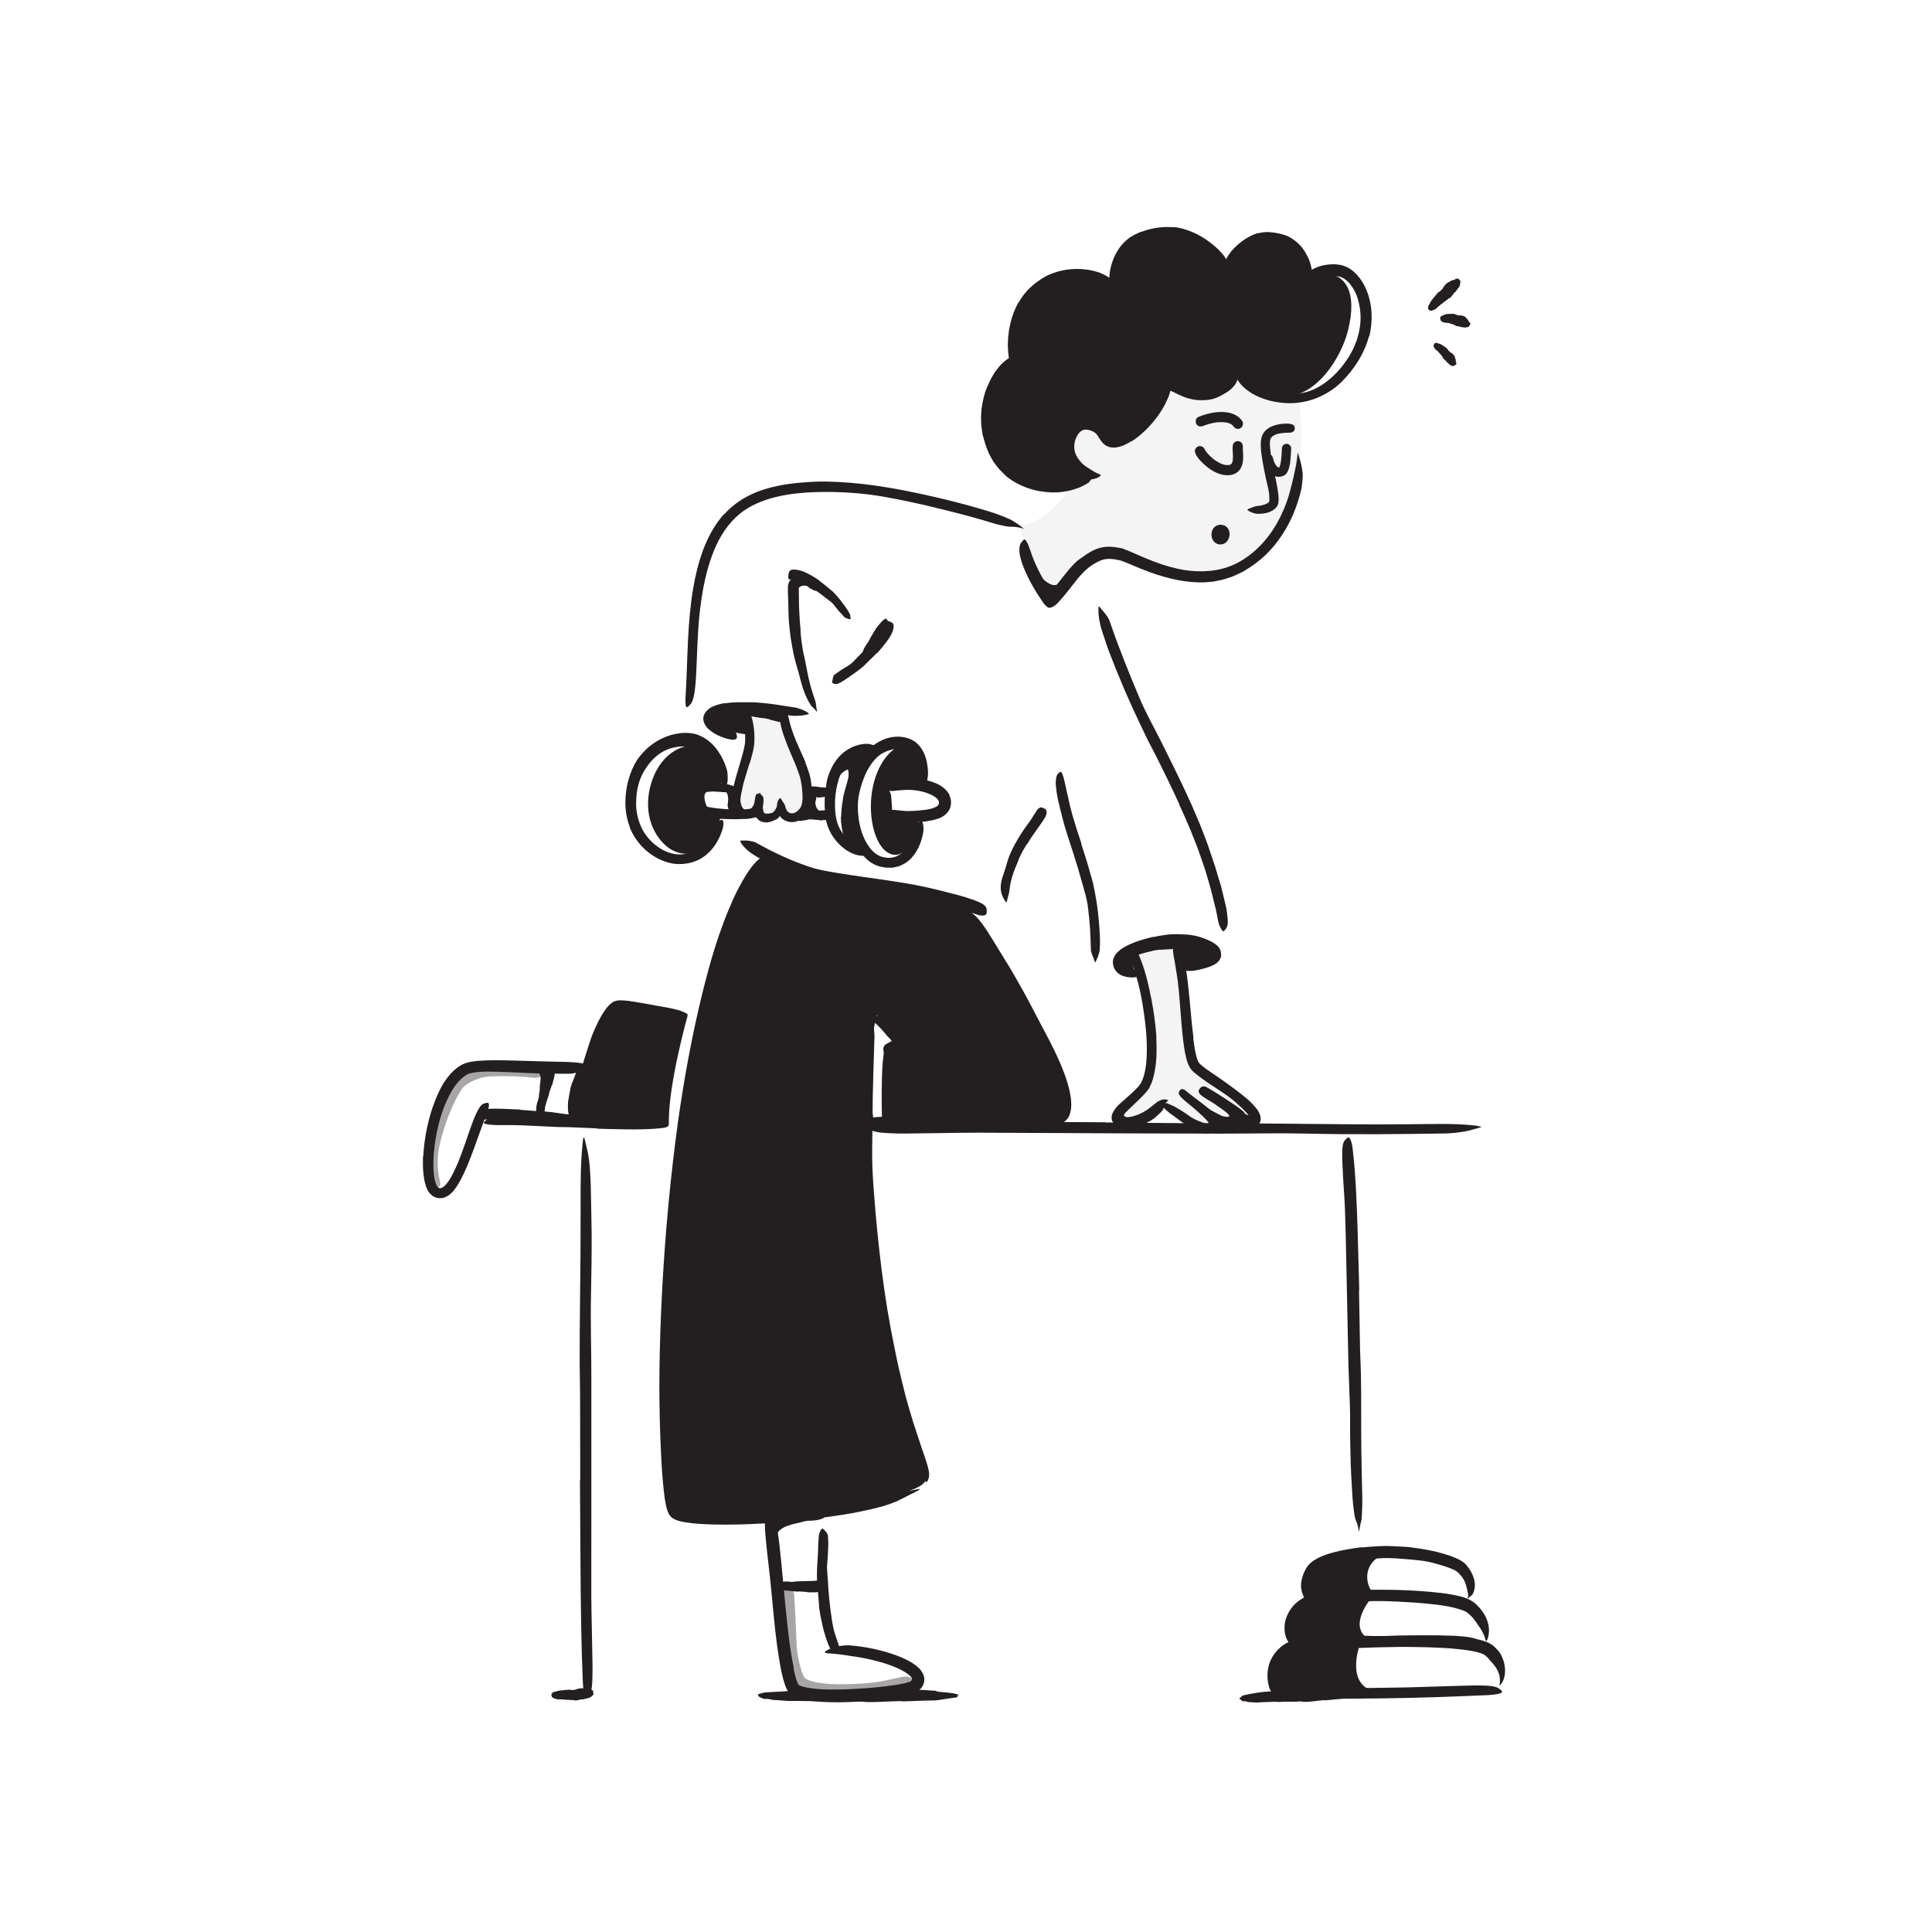 <?xml version="1.0" encoding="UTF-8"?><svg id="Layer_1" xmlns="http://www.w3.org/2000/svg" width="520" height="520" viewBox="0 0 520 520"><defs><style>.cls-1,.cls-2{fill:#231f20;}.cls-3{opacity:.4;}.cls-2{opacity:.05;}</style></defs><path class="cls-1" d="M148.88,456.96c-.18.07-.33-.2-.44-.57-.04-.12-.02-.46.04-.52.1-.11.21-.23.31-.33.07-.14,1.04-.29,1.36-.42.32-.1.63-.13.95-.15.64-.04,1.28-.11,1.92-.18.14-.02.28,0,.43.02.5.11.98.06,1.47-.04.08-.02.16-.01.24-.1.12-.14,1.43-.32,1.6-.28.44.1.88.13,1.32.18.06,0,.12-.04.19.05.16.21.29.15.42.14.19-.01.38.01.57.07.1.03.21.14.32.23.1.08.11.4.09.45-.07.12.03.26.06.39.01.04.02.1.03.14,0,.04-.24.27-.49.5-.26.22-.54.4-.6.41-.03,0-1.57.4-1.79.45-.09.03-.2,0-.3-.03-.04,0-1.32.3-1.37.29-.27,0-.53.09-.82-.09-.06-.04-.11-.02-.16-.02-.46.05-.93-.01-1.39-.05-.24-.02-.47,0-.71,0-.04,0-.09-.03-.13-.04-.05-.02-.11-.04-.16-.04-.56.02-1.11-.09-1.67-.03-.13.02-.73-.22-.88-.2-.08,0-.34-.28-.42-.27Z"/><path class="cls-1" d="M206.33,457.26c-.86.08-1.56-.26-2.17-.72-.2-.15-.14-.56.1-.63.48-.12.96-.25,1.44-.36.29-.08,4.96-.26,6.55-.4,1.54-.12,3.07-.16,4.62-.19,3.13-.06,6.26-.17,9.4-.2.7-.01,1.39,0,2.09.05,2.39.15,4.78.13,7.17.05.4-.01.81,0,1.19-.1.63-.16,7.12-.22,7.96-.15,2.11.14,4.18.27,6.27.41.3.02.62-.01.89.09.63.27,1.27.27,1.92.33.9.07,1.79.16,2.69.29.44.07.88.21,1.31.31.39.09.17.31.03.34-.4.07-.08.2-.05.3.01.03.03.08,0,.11-.01.02-.34.06-.84.14-.5.09-1.16.17-1.84.26-1.36.2-2.78.45-3.06.46-.07,0-1.97.05-3.97.1-2,.06-4.08.13-4.51.16-.44.03-.89-.03-1.34-.06-.21-.02-6.21.25-6.45.25-1.24-.01-2.49.1-3.73-.11-.24-.04-.5-.02-.75-.02-2.14.06-4.28,0-6.42-.03-1.09-.02-2.19.04-3.28.03-.2,0-.39-.03-.59-.05-.25-.02-.5-.05-.75-.05-2.59.02-5.18-.11-7.77-.05-.6.01-3.45-.27-4.14-.26-.39,0-1.64-.37-1.99-.32Z"/><path class="cls-1" d="M334.95,457.88c-.13.03-.25.04-.36.03-.12-.01-.23-.1-.35-.17-.23-.21-.44-.42-.63-.47-.12-.04-.1-.08.03-.19.14-.08.27-.2.41-.37.13-.18.27-.24.41-.36.09-.03.82-.19,1.65-.37.83-.16,1.76-.29,2.23-.38.91-.16,1.83-.24,2.75-.3l5.59-.42c.41-.03.83-.03,1.25,0,1.43.08,2.85,0,4.27-.14.24-.03.48-.01.7-.12.36-.17,4.25-.31,4.76-.24.65.07,1.27.13,1.9.19.63.09,1.26.18,1.9.26.18.03.37,0,.54.11.38.24.76.22,1.15.27.54.07,1.08.16,1.61.28.26.06.52.19.77.3.23.1.08.33,0,.35-.25.06-.06.2-.05.3,0,.04.01.08,0,.11-.02.03-.79.12-1.6.27-.81.15-1.64.31-1.81.32-.02,0-.31.02-.74.06-.43.04-1,.1-1.59.16-1.17.1-2.4.21-2.65.25-.26.04-.53,0-.79-.02-.12-.02-3.67.43-3.82.43-.74,0-1.48.13-2.23-.07-.15-.04-.3-.02-.45,0-1.27.09-2.55.06-3.82.06-.65,0-1.3.06-1.95.08-.12,0-.24-.02-.35-.03-.15-.01-.3-.03-.45-.03-1.54.09-3.08.04-4.62.2-.35.03-2.06-.11-2.47-.1-.23,0-1-.32-1.2-.26Z"/><g class="cls-3"><path class="cls-1" d="M117.48,298.58c.55-1.35,1.14-2.69,1.81-4.01.34-.66.68-1.32,1.08-1.98.19-.33.37-.65.62-.99.25-.35.41-.65.74-1.02.23-.26.47-.55.7-.79l.72-.6c.24-.19.48-.41.73-.57.26-.15.52-.3.78-.44,1.87-.95,3.8-1.48,5.7-1.75,1.9-.27,3.79-.42,5.66-.35,1.66.03,3.31.04,4.95.15,1.05.06,2.11.12,3.18.3.27.05.53.09.79.15l.78.28c.25.09.52.22.78.35.25.14.46.37.71.6.55.63.23.74-.49,1.11-.74.46-1.79,1.19-2.84,1.08-3.82-.49-7.84-.5-11.76-.39-2.35.1-4.74.93-6.46,2.14l-.69.52c-.21.18-.32.35-.5.53-.35.5-.7,1.01-1.03,1.61-.67,1.15-1.25,2.4-1.82,3.66-.67,1.56-1.31,3.15-1.83,4.78-.81,2.46-1.54,4.97-1.85,7.51-.24,1.96-.18,3.93.13,5.75.05.41.14.79.24,1.17.08.35.12.65.14.9.01.26.05.43.01.61-.03.18-.1.34-.22.5-.13.17-.31.34-.49.51-.17.16-.32.34-.48.47-.45.42-1.54.09-2.12-1.29-.79-1.96-.98-4.03-.99-6.06.06-2.01.3-4.02.72-5.97.6-2.9,1.5-5.71,2.52-8.47l.09.03Z"/></g><path class="cls-1" d="M152.99,296.03c.11-.8.26-1.59.43-2.37.05-.29.07-.58.14-.86.25-1,.67-1.95,1.05-2.88.17-.41.29-.84.45-1.26.22-.52.45-1.05.84-1.49.12-.14.29-.04.45.19.16.22.35.59.33.91,0,1.17-.38,2.15-.78,3.18-.25.61-.28,1.31-.41,1.96-.14.72-.26,1.46-.34,2.2-.05.45-.1.91-.11,1.37-.02.69-.04,1.4.06,2.08.09.53.3,1.03.48,1.53.04.11.1.21.13.33.14.41-.11.6-.58.8-.11.05-.22.1-.33.14-.37.13-.76.02-1.04-.27-.59-.92-.87-2.01-.9-3.1-.04-.81.01-1.63.08-2.44h.05Z"/><path class="cls-1" d="M145.5,290.77c.03-.44,0-.92-.12-1.32-.04-.16-.14-.28-.2-.43-.21-.53-.54-1.06-1.02-1.43-.21-.16-.44-.3-.69-.4-.16-.06-.32-.09-.49-.13-.16,0-.33-.17-.52-.24-.12-.06-.12-.14-.03-.31.09-.14.29-.52.59-.61.5-.07,1.03-.02,1.52.15.47.2.84.57,1.13.95.34.47.76.87,1.03,1.39.3.57.45,1.19.52,1.79.05.37.06.74.05,1.1,0,.55-.09,1.09-.15,1.61-.07.4.02.83-.09,1.22-.02.09-.03.17-.06.26-.13.31-.28.37-.65.34-.08,0-.17-.01-.25-.03-.27-.05-.46-.24-.54-.49-.3-.77-.29-1.42-.21-2.04.06-.46.14-.92.12-1.36h.04Z"/><g class="cls-3"><path class="cls-1" d="M223.2,457.07c-1.57-.12-3.15-.31-4.79-.7-.83-.21-1.66-.44-2.54-.86-.44-.22-.88-.44-1.34-.79-.24-.15-.49-.42-.72-.64-.21-.26-.42-.52-.54-.74-.77-1.32-1.15-2.42-1.44-3.57-.89-4.01-1.02-7.87-1.16-11.75-.06-1.72-.19-3.43-.29-5.13-.07-1.09-.17-2.18-.19-3.28,0-.27,0-.55,0-.82l.11-.83c.1-.55.13-1.1.52-1.64.34-.33.51-.47.58-.46.09.01.14.18.51.47.72.59,1.68,1.62,1.84,2.83.24,4.32.5,8.66.63,13.03.07,2.6.66,5.31,1.39,7.64.19.62.45,1.25.68,1.59.09.14.13.19.35.35.2.14.44.27.72.39,1.11.48,2.53.74,3.93.91,1.75.19,3.56.27,5.37.25,2.75-.03,5.54-.14,8.27-.47,2.13-.26,4.19-.78,6.29-1.2.46-.09.91-.22,1.38-.29,1.75-.26,2.36-.06,2.83,1.02.11.24.24.46.31.69.22.75-.4,1.6-1.64,1.94-3.67,1.11-7.68,1.69-11.77,2.01-3.04.23-6.13.31-9.29.16v-.1Z"/></g><path class="cls-2" d="M307.65,254.2s-1.85-1.78,0,11.29c1.85,13.06,2.22,22.04,1.4,24.26-.82,2.23-8.18,10.08-8.18,10.08,0,0,.71,3.44,4.22,1.91,3.5-1.53,7.1-4.59,10.89-2.31,3.78,2.28,4.44,4.48,10.39,3.34,5.95-1.14,15.91,1.22,11.6-2.94-4.3-4.16-16.5-12.8-16.5-12.8,0,0-1.81-7.54-1.98-8.19s-1.42-12.24-1.42-12.24l-.83-7.86s.96-8.13-9.58-4.54Z"/><path class="cls-2" d="M204.61,192.81s-3.29-3.88-3.29,1.55-1.97,13.57-1.97,13.57c0,0-4.32,8.31.06,9.42s7.84,3.17,12.25,2.75c6.77-.65,6.66-10.02,2.78-15.86-3.88-5.84-4.48-10.77-4.48-10.77,0,0-.91-.06-5.36-.65Z"/><path class="cls-2" d="M272.99,141.17c4.48,1.03,9.7-3.38,12.25-6.13,3.52-3.8,4.6-7.7,4.33-9.21-.05-.27-.15-.52-.29-.76-1.18-1.97-7.02-12.39.93-13.57,7.05-1.05,16.08-3.56,19.38-4.51.8-.23,1.41-.86,1.62-1.66l1.31-4.97c.27-1.03,1.21-1.75,2.27-1.75h18.95c.19,0,.39.02.58.07l13.78,3.48c1.04.26,1.78,1.2,1.78,2.28v3.02c0,.07,0,.13,0,.2.09,1.09.93,11.53-.38,20.47-1.38,9.45-10.07,24.21-15.47,26.29-5.04,1.94-17.11.21-18.69-.03-.11-.02-.22-.04-.33-.08l-15.3-4.65c-.78-.24-3.93-.09-4.54.45-2.86,2.53-8.82,9.81-10.71,10.9-2.29,1.32-4.7-2.04-5.7-4.45-.52-1.24-2.79-7.35-3.3-11.38-.27-2.12-2.98-4.13-2.47-4.02Z"/><path class="cls-1" d="M374.04,417.94c-6.37,1.33-7.09,6.85-5.02,10.11,1.91,3-.56,2.9-.56,2.9,0,0-5.83,7.34.31,10.39,2.99,1.49-2.99,2.03-2.99,2.03,0,0-3.45,10.07,4.14,11.81,7.59,1.74-25.46,2.02-26.28-.55s0-9.93,0-9.93l5.36-3.08s-4.65-1.39-1.04-5.69c3.61-4.29,5.28-4.29,5.28-4.29,0,0-2.26-6.75.24-8.56s12.3-5.13,12.3-5.13h8.27Z"/><path class="cls-1" d="M211.46,408.26c.93-.28,1.84-.51,2.76-.61.34-.04.65-.15.99-.17,1.18-.09,2.35-.09,3.5-.12.51,0,1.01-.09,1.52-.09.65-.03,1.3-.07,1.95.19.2.07.18.24.02.48-.16.22-.45.64-.79.79-1.24.46-2.48.58-3.76.58-.77,0-1.53.28-2.27.45-.82.21-1.65.37-2.45.6-.5.14-.98.31-1.44.51-.69.31-1.37.68-1.85,1.21-.37.42-.51.94-.6,1.38-.01.1-.02.2-.03.3-.08.35-.21.45-.84.53l-.42.06c-.47.05-.86-.19-.97-.71-.13-.76.03-1.62.4-2.33.4-.7.96-1.26,1.54-1.7.87-.65,1.82-1.05,2.73-1.4l.02.06Z"/><path class="cls-1" d="M180.03,302.41c-.25-10.32,5.08-29.18,5.08-29.18,0,0-17.62-4.23-19.3-2.51s-5.51,9.98-6.09,11.9-3.41,14.56-3.35,15.77-.23,2.98,5.41,3.53c5.65.55,18.25.48,18.25.48Z"/><path class="cls-1" d="M286.9,293.24c-.59.16-14.56-27.99-14.56-27.99l-8.78-14.64-3.7-7.65-43.11-8.23-10.04-5s-7.94,15.78-10.61,20.88c-2.68,5.09-11.83,45.86-12.38,50-.55,4.14-4.48,56.54-4.48,56.54l.08,30.12,2.25,19.22s27.3,2.47,44.68-.92c17.38-3.4,23.95-5.16,22.88-8.45-1.08-3.29-12.26-42.87-12.29-46.37-.03-3.39-7.4-46.06-1.45-48.47-1.23-3.44-.84-15.11-.62-19.82l-.76.16,1.94-9.46,5.42,7.95s-2.81-.11-3.08.63c-1.49,4.03-.85,21.02-.85,21.02,10.67.28,43.57,1.26,46.21-.83,2.89-2.28,3.84-8.85,3.25-8.69Z"/><path class="cls-1" d="M312.23,255.61c-.57.04-1.15.12-1.73.23-.21.04-.41.14-.62.18-.75.16-1.52.34-2.27.57-.35.07-.67.2-1,.33-.21.08-.41.18-.62.25-.22.06-.46.07-.7.09-.15,0-.19-.12-.15-.34.04-.21.11-.57.3-.79.75-.56,1.51-1.12,2.49-1.23.56-.1,1.08-.39,1.64-.56.61-.19,1.24-.33,1.88-.44.39-.07.79-.12,1.19-.17.6-.08,1.21-.07,1.82-.12.47-.02.94-.12,1.43-.14.11,0,.22-.03.32-.01.2.01.32.08.38.23.06.13.08.3.06.53,0,.1,0,.2-.02.29-.04.29-.26.61-.54.77-.76.21-1.44.25-2.17.26-.54.02-1.1.03-1.67.11v-.04Z"/><path class="cls-1" d="M301.19,259.03c-.63,1.34,4.02,2.22,3.91,2.22,0,0,.13-5.87-1.35-4.92-1.48.95-2.56,2.7-2.56,2.7Z"/><path class="cls-1" d="M317.56,261.25s4.67-1.98,7.13-2.51c2.46-.53,2.65-4.17.76-4.22s-9.17-3.3-8.53,1.71.64,5.02.64,5.02Z"/><path class="cls-1" d="M240.81,211.44c-3.24-.07-2.29,6.55-2.29,6.55,0,0,2.74,1.67,6.67,1.64s.95,5.85.95,5.85c0,0-2.7,6.23-6.83,4.19s-5.96-10.85-4.31-18.21c1.66-7.36,5.97-10.85,8.18-10.85,0,0,2.61,1.4,4.04,3.69,1.43,2.29,2.7,7.17-1.08,7.16s-5.33-.02-5.33-.02Z"/><path class="cls-1" d="M229.91,206.45c-.33.02-.76.09-1.16.27-.15.07-.24.2-.39.27-.55.25-1.14.58-1.65,1-.23.19-.41.41-.55.62-.1.13-.13.28-.23.39-.11.11-.26.2-.45.33-.12.08-.26.08-.5-.06-.24-.12-.68-.48-.72-.85-.04-.16-.02-.31.03-.43.04-.13.08-.25.13-.37.09-.23.2-.44.31-.63.22-.36.51-.65.86-.91.43-.29.65-.82,1.08-1.17.46-.39.99-.73,1.57-1,.36-.16.76-.27,1.14-.36.59-.14,1.18-.14,1.78-.16.46-.02.97-.16,1.53-.1.12.01.23.05.34.11.19.12.28.27.26.49-.01.2-.09.42-.25.71-.07.13-.13.26-.21.37-.24.38-.6.68-.88.93-.16.1-.33.31-.41.34-.09.06-.17.1-.25.12-.16.06-.31.06-.49.07-.26.01-.57,0-.87.09l-.03-.07Z"/><path class="cls-1" d="M226.4,219.85c.03-1.4.14-2.77.39-4.12.1-.49.09-.99.21-1.47.39-1.72.97-3.33,1.3-4.84.14-.66.14-1.39.02-1.96-.11-.35-.15-.64-.23-.86-.06-.24-.23-.61-.59-.74-.21-.08-.32-.17-.1-.51.12-.16.35-.37.72-.51.37-.14.88-.18,1.36.02.42.2.76.55,1.02.86.14.17.25.34.36.51.07.18.12.36.16.54.16.71.18,1.26.17,1.84-.02,1.15-.27,2.21-.67,3.16-.46,1.14-.54,2.28-.75,3.43-.22,1.25-.45,2.5-.56,3.76-.07.78-.11,1.56-.09,2.33.04,1.17.15,2.36.5,3.47.25.87.76,1.61,1.19,2.36.1.16.22.31.31.48.33.63.26.95-.04,1.36-.07.1-.13.2-.21.28-.24.27-.69.2-1.24-.17-1.51-1.2-2.32-3.11-2.8-4.98-.35-1.41-.48-2.84-.52-4.25h.07Z"/><path class="cls-1" d="M195.09,210.66s-3.06-6.97-6.13-9.1c-3.22-2.25-9.84,0-12.91,7.12-2.06,4.78-2.7,11.54,1.33,16.94,4.66,6.25,10.41,3.85,12.04,3.21,2.58-1.01,4.67-9.52,4.67-9.52,0,0-5.2-.37-5.81-2.76s.74-4.88.74-4.88l6.07-1.01Z"/><path class="cls-1" d="M195.88,216.62c0-.61.11-1.09.13-1.47,0-.14-.06-.24-.06-.36.03-.42-.1-.9-.34-1.4-.12-.21-.31-.36-.51-.48-.27-.13-.5-.35-.79-.61-.09-.09-.07-.25.06-.46.12-.2.39-.53.69-.6.53-.15,1.04-.03,1.49.19.45.22.89.53,1.11,1,.24.56.68,1.03.86,1.64.18.64.19,1.2.22,1.68.03.29,0,.57.05.8.05.35.14.71.4.97.2.2.54.23.8.26.06,0,.13-.01.18,0,.1,0,.08.17.06.32-.03.16-.09.38-.2.71l-.14.43c-.16.46-.45.83-.86.96-1.09.13-1.97-.61-2.53-1.48-.43-.66-.61-1.49-.69-2.08l.07-.02Z"/><path class="cls-1" d="M218.26,219.01c-.31-.51-.52-1.07-.63-1.64-.04-.21-.13-.4-.12-.62,0-.37.05-.72.14-1.05.11-.32.25-.62.38-.9.12-.25.2-.49.28-.73.1-.31.18-.62.44-.86.08-.07.32.03.56.2.23.17.48.42.47.6-.04.64-.08,1.18-.27,1.66-.12.29-.05.61,0,.86.04.29.12.6.28.9.1.18.21.36.36.51.22.23.48.46.79.55.24.08.53-.09.73-.1.05,0,.09-.03.14-.01.16.06.23.28.32.75l.06.32c.06.35-.02.67-.27.93-.18.18-.38.26-.6.35-.21.08-.43.05-.63.03-.42-.05-.81-.22-1.17-.43-.53-.32-.95-.78-1.3-1.27l.04-.04Z"/><path class="cls-1" d="M195,189.31c2-.32,3.94-.32,5.87-.29.7.01,1.4-.04,2.1,0,2.46.16,4.89.44,7.31.83,1.07.19,2.15.32,3.22.5.69.08,1.37.28,2.04.52.67.25,1.33.53,1.95.98.38.32.19.4-.23.46-.42.06-1.12.28-1.88.31-.34,0-.68.02-1.02.04-.17,0-.34.01-.51.03l-.5-.05-2.02-.19c-.68-.07-1.35-.11-2.03-.21-.68-.11-1.36-.22-2.04-.34-1.64-.29-3.36-.19-5.04-.21-1.85-.01-3.7.03-5.51.2-1.11.1-2.22.26-3.22.58-.35.11-.77.3-.98.41-.19.13-.41.28-.49.52-.08.24.01.49.14.7.08.1.14.19.25.29.12.11.25.27.41.38.97.77,2.2,1.23,3.4,1.65.27.09.54.15.8.25.99.32,1.21.58,1.29,1.25.02.15.05.31.05.46,0,.49-.57.8-1.46.7-1.29-.2-2.55-.62-3.79-1.22-.62-.33-1.23-.67-1.84-1.15-.15-.11-.31-.24-.46-.38-.12-.13-.39-.3-.56-.57-.41-.48-.7-1.04-.87-1.61-.04-.22-.09-.44-.1-.66.01-.22.04-.44.07-.66.14-.42.3-.84.59-1.19l.2-.27.26-.23.52-.46c.18-.14.39-.23.51-.31.15-.09.29-.16.43-.21,1.11-.49,2.14-.72,3.15-.92l.02.07Z"/><path class="cls-1" d="M201.32,197.71s-9.62-.98-10.24-4.25c-.44-2.29,6.99-2.25,6.99-2.25,0,0,2.4-1.22,2.62.39s.64,6.11.64,6.11Z"/><path class="cls-1" d="M207.23,193.64c-.54-.14-1.1-.27-1.68-.36-.21-.03-.42,0-.64-.03-.75-.12-1.52-.23-2.3-.38-.34-.05-.69-.06-1.03-.06-.44.02-.89-.14-1.32-.34-.14-.07-.11-.19,0-.38.12-.18.33-.5.58-.64l.33-.18.16-.09.16-.02c.22-.03.44-.06.66-.08.44-.03.89-.04,1.34.05.54.14,1.11.04,1.67.07.62.04,1.24.11,1.87.21.38.06.77.14,1.15.21.58.11,1.15.29,1.73.41.45.09.93.08,1.42.15.11.01.22.01.32.04.09.04.16.08.21.13.04.07.04.2.05.29,0,.2-.04.39-.1.61-.03.1-.05.2-.08.28-.09.26-.39.52-.78.82-.81.13-1.43-.08-2.13-.25-.51-.13-1.04-.29-1.59-.39v-.05Z"/><path class="cls-1" d="M236.82,170.68c-.35.42-.71.9-1.05,1.36-.12.17-.21.36-.33.53-.44.6-.89,1.19-1.3,1.8-.18.27-.34.56-.48.85-.17.38-.35.76-.7,1.04-.11.09-.29-.03-.45-.24-.15-.21-.32-.53-.26-.77.3-.8.74-1.53,1.27-2.22.33-.41.51-.91.77-1.37.29-.5.58-1,.87-1.5.18-.31.38-.62.58-.93.31-.47.67-.93,1.07-1.36.31-.34.6-.74,1.03-1.05.1-.06.18-.14.29-.2.2-.1.35-.11.48,0,.12.09.21.23.29.44.04.09.08.19.1.28.08.3,0,.63-.09.88-.35.47-.63.81-1.05,1.29-.32.34-.67.72-1,1.17l-.04-.02Z"/><path class="cls-1" d="M214.04,155.99c.66-.4,1.44-.63,2.19-.61.27,0,.54-.04.8.02.46.1.86.29,1.23.52.37.23.65.57.9.88.23.27.45.55.6.86.22.38.36.83.26,1.28-.03.14-.19.14-.42.09-.22-.05-.54-.11-.7-.21-.26-.19-.56-.28-.78-.4-.2-.14-.39-.28-.58-.47-.21-.28-.57-.27-.85-.31-.32-.05-.65-.03-.98.11-.2.09-.42.19-.6.36-.27.24-.54.56-.62.94-.08.3.09.59.08.84,0,.06.02.11.02.17-.02.22-.12.31-.52.51l-.26.14c-.29.14-.6.11-.84-.13-.16-.18-.32-.39-.44-.62-.14-.23-.23-.49-.22-.74-.03-.51.09-1.01.28-1.48.29-.7.78-1.3,1.41-1.78l.04.05Z"/><path class="cls-1" d="M280.22,157.97c-.54-.49-.99-1.06-1.35-1.67-.15-.21-.3-.41-.42-.64-.4-.8-.7-1.64-.89-2.47-.09-.37-.11-.75-.18-1.11-.02-.23-.03-.48-.05-.71.01-.24.04-.47.06-.7.02-.14.04-.12.1,0,.05.12.18.33.25.58.28.89.85,1.59,1.13,2.4.19.49.6.88.95,1.27.19.22.4.41.6.63.23.18.42.4.64.58.27.24.55.46.85.65.46.29.94.55,1.47.67.41.08.84,0,1.24-.08.09-.01.17-.06.26-.05.31.02.41.2.49.78l.06.39c.05.43-.1.8-.42.97-.48.31-.99.26-1.5.23-.5-.07-1-.23-1.46-.44-.69-.31-1.3-.76-1.86-1.23l.03-.04Z"/><path class="cls-1" d="M333.08,100.84s6,5.77,13.06,5.77c8.19,0,14.81-10.26,16.66-17.6,2.73-10.86-1.04-15.35-6.24-15.35-2.41,0-3.87,1.44-3.87,1.44,0,0-2.88-9.54-6.57-10.31s-10.14,0-10.14,0l-5.44,7.61s-6.68-7.26-12.07-8.41c-5.39-1.15-10.76.14-12.3,1.14-1.54,1-4.1,4.41-4.1,4.41l-2.27,8.6s-5.47-5.41-9.6-4.76-11.57,4.76-11.57,4.76l-5.65,8.96v7.83s-3.22,5.71-4.93,7.67c-1.71,1.95-1.69,8.3-1.69,8.3,0,0-.08,6.9,3.01,11.66,3.61,5.56,7.71,9.03,9.74,9.04,6.12.05,13.95-1.65,13.95-1.65l-3.59-4.57s-3.73-5.83-1.53-8.14,5.25-2.97,5.25-2.97c0,0,3.54,5.22,6.13,4.61,2.59-.61,8.41-5.21,8.41-5.21l3.77-5.02,2.94-5.35s4.44,3.9,8.31,3.31,7.81-3.31,7.81-3.31l2.54-2.46Z"/><path class="cls-1" d="M366.59,416.5c1.57-.16,3.14-.28,4.72-.35.79-.04,1.6-.05,2.43-.04.81.02,1.6.06,2.39.11,1.15.08,2.3.08,3.43.22,4.01.52,7.98,1.2,11.88,2.74.87.39,1.74.73,2.62,1.46.48.37.71.74,1.03,1.12.29.39.56.79.8,1.21.59,1.09,1.06,2.31,1.07,3.6.01.64-.11,1.29-.32,1.9-.09.31-.28.59-.48.85-.1.13-.25.23-.37.33-.13.1-.3.16-.38.29-.56.51-.53.33-.28-.21.13-.27,0-.82-.12-1.28-.1-.46-.21-.92-.32-1.41-.12-.43-.25-.84-.41-1.25-.19-.4-.38-.8-.65-1.17-.25-.37-.56-.72-.87-1.05l-.5-.47c-.14-.05-.21-.15-.33-.24-.63-.42-1.64-.79-2.6-1.14-1.01-.33-2.05-.64-3.13-.93-2.56-.76-5.4-.94-8.14-1.18-1.51-.13-3.03-.24-4.51-.26-1.46,0-3,.1-4.51.22-1.87.16-3.74.38-5.58.7-2.75.5-5.66,1.06-7.92,2.33l-.32.19-.26.22-.26.21c-.07.07-.11.15-.17.22-.05.08-.11.13-.17.22l-.18.34c-.12.23-.23.45-.32.68-.39.91-.6,1.81-.51,2.61.04.36.13.69.25,1.08.21.71.43,1.28.42,1.75-.02.47-.18.81-.49,1.12-.14.14-.27.31-.41.4-.25.17-.54.1-.86-.11-.33-.22-.72-.56-1.05-1.18-.25-.46-.51-.97-.71-1.57-.2-.6-.32-1.28-.33-1.97,0-1.38.4-2.67.9-3.75.12-.29.27-.53.4-.8.08-.14.12-.25.23-.4.13-.18.27-.36.41-.53.14-.17.3-.37.44-.49l.42-.35.43-.35c.14-.1.28-.18.42-.26,1.12-.72,2.18-1.12,3.27-1.52,3.19-1.03,6.35-1.53,9.51-1.94l.02.08Z"/><path class="cls-1" d="M217.24,428.49c-.68-.06-1.36-.12-2.05-.15-.25-.01-.49.06-.74.04-.89-.08-1.79-.16-2.68-.28-.4-.04-.79-.02-1.18,0-.25.03-.5.03-.76,0-.25-.02-.51-.09-.76-.31-.16-.13-.13-.36,0-.72.06-.18.15-.41.26-.64.11-.21.23-.35.36-.41.48-.24.95-.3,1.43-.34.48-.04.97-.05,1.48.05.61.14,1.22-.06,1.83-.1.68-.04,1.36-.05,2.05-.06.42-.01.85-.02,1.27-.03.64-.03,1.29,0,1.93-.11.5-.08.97-.34,1.47-.52.11-.04.22-.11.33-.12.42-.04.56.18.64,1.05.02.2.05.39.06.59.03.67-.13,1.22-.4,1.44-.81.64-1.64.66-2.53.71-.65.02-1.33-.02-2-.02v-.07Z"/><path class="cls-1" d="M220.47,432.19c-.17-1.74-.31-3.48-.41-5.22-.04-.63-.16-1.26-.17-1.9-.07-2.25.1-4.5.25-6.74.05-.99.1-1.99.1-2.97.14-1.25-.02-2.56.81-3.74.41-.34.31-.3.69.07.45.39,1.05,1.05,1.11,1.75l.09,1.87c0,.62-.02,1.24-.05,1.86-.05,1.24-.13,2.48-.25,3.74-.15,1.51.12,3.07.19,4.61.1,1.7.21,3.4.39,5.1.1,1.05.23,2.09.37,3.14.21,1.58.43,3.18.79,4.73.28,1.2.72,2.34,1.1,3.51.08.26.19.5.26.76.27.97.18,1.32-.43,1.7-.14.09-.27.19-.4.25-.46.22-1.01-.07-1.34-.75-1.02-2.02-1.69-4.27-2.22-6.57-.39-1.71-.72-3.44-.94-5.18h.07Z"/><path class="cls-1" d="M213.56,449.01c.28,1.32.6,2.65,1.02,3.72.05.15.1.26.16.36.05.09.11.26.15.29.05.1.06.1.1.15.03.03.33.17.54.25.27.08.52.18.82.25,2.41.58,5.25.71,7.98.76,2.02.02,4.05-.14,6.07-.24,3.57-.17,7.16-.53,10.66-1.05.87-.14,1.73-.29,2.56-.49.38-.1.87-.24,1.11-.32.17-.06.36-.12.5-.26.56-.72-.05-1.34-1.62-2.37-2.58-1.56-5.71-2.52-8.74-3.26-1.96-.47-3.96-.83-5.96-1.1-1.99-.32-3.99-.61-5.99-.7-1.24-.14-1.16-.35-.09-.96,1.06-.57,3.19-1.24,5.66-1.2,4.35.33,8.6,1.19,12.77,2.71,1.04.39,2.08.83,3.11,1.37.52.27,1.03.57,1.54.92.26.18.51.35.77.57.28.22.44.36.88.82.36.37.57.8.83,1.2.19.43.34.87.38,1.33.1.92-.24,1.83-.79,2.55-.3.34-.65.64-1.05.87-.4.19-.89.46-1.22.55-.59.21-1.15.34-1.7.47-2.63.6-5.22.98-7.85,1.28-2.63.31-5.27.55-7.9.64-2.9.09-5.8.08-8.74-.18-1.47-.15-2.94-.32-4.49-.78-.38-.11-.78-.25-1.18-.43-.38-.17-.92-.47-1.29-.88-.21-.17-.35-.46-.49-.64-.15-.21-.21-.39-.32-.59-.21-.39-.31-.75-.47-1.12-1.17-3.58-1.59-7.06-2.12-10.57-.72-5.31-1.16-10.65-1.67-15.91-.39-4.09-.94-8.09-1.32-12.15-.07-.89-.18-1.76-.23-2.67-.09-1.67-.09-2.78.05-3.56.16-.78.43-1.24.83-1.62.18-.17.36-.39.54-.5.3-.17.6.08.88.67.28.59.58,1.53.74,2.74.25,1.8.51,3.61.76,5.45.19,1.84.39,3.7.58,5.57.36,3.74.72,7.53,1.08,11.33.59,5.61,1.1,11.32,2.26,16.7l-.08.03Z"/><path class="cls-1" d="M156.17,398.39l-.04-23.05c-.04-2.8-.08-5.61-.11-8.41-.02-9.88.15-19.76.22-29.65.01-4.38.02-8.79.03-13.14-.02-5.59-.02-11.21.58-16.79.18-1.74.35-1.5.7-.03.18.8.42,1.84.7,3.05.24,1.27.43,2.75.53,4.36.07,1.43.2,2.85.22,4.28l.09,4.28c.05,2.85.1,5.7.15,8.56.03,5.71-.06,11.44-.18,17.19-.15,6.88.1,14.04.1,21.08,0,7.74,0,15.48,0,23.23,0,4.77,0,9.53,0,14.29,0,7.22,0,14.47-.01,21.63.03,5.57.21,11.03.28,16.53.02,1.21.06,2.4.05,3.62-.01,4.53-.22,5.97-.96,6.94-.17.22-.34.51-.51.64-.57.43-1.02-1.42-1.16-4.74-.42-9.83-.53-20.19-.61-30.6-.05-7.73-.1-15.49-.14-23.24h.08Z"/><path class="cls-1" d="M365.78,347.32l.29,16.21c.04,1.97.18,3.94.21,5.91.15,6.95.04,13.91.12,20.86.03,3.09.13,6.19.18,9.25.04,1.97.13,3.94.06,5.91-.02.99-.08,1.98-.14,2.97-.03.25-.01.49-.07.74l-.19.74c-.13.49-.21.99-.3,1.48-.25,1.22-.17,1.05-.34,0-.11-.53-.2-1.25-.67-2.14-.32-.89-.45-1.92-.59-3.04-.1-1-.25-2-.3-2.99l-.18-3c-.11-2-.24-4-.31-6.01-.12-4.01-.19-8.04-.17-12.09.01-2.42-.08-4.89-.19-7.37-.09-2.48-.17-4.98-.26-7.45l-.34-16.33c-.07-3.35-.14-6.7-.21-10.05-.12-5.07-.19-10.17-.38-15.21-.12-3.92-.51-7.75-.64-11.63-.03-.85-.1-1.69-.11-2.55-.02-3.2.18-4.22.98-4.9.18-.16.35-.36.51-.45.55-.3,1.14.99,1.36,3.31.8,6.89,1.06,14.16,1.3,21.48.15,5.43.3,10.89.45,16.34h-.08Z"/><path class="cls-1" d="M140.08,298.72c1.4.08,2.8.23,4.22.31.52.04,1.03-.01,1.55.04,1.82.15,3.66.37,5.49.67.81.12,1.63.22,2.44.31.52.06,1.03.18,1.55.3.13.03.26.06.38.11l.36.19c.23.13.46.26.71.4.29.18.22.27-.1.43-.22.12-.45.23-.64.33-.15.07-.29.14-.41.2-.07.04-.14.05-.22.1-.07,0-.14,0-.21,0-1.03.05-2.03.01-3.03-.09-1.01-.06-2.03-.15-3.06-.3-1.23-.21-2.54-.09-3.82-.1l-4.25-.1-2.63-.11c-1.33-.05-2.67-.17-4-.2-1.03-.02-2.06.1-3.11.11-.23,0-.46.03-.69.01-.86-.05-1.09-.38-1.15-1.12-.01-.17-.04-.34-.04-.5.01-.53.43-.99,1.04-1.14,1.79-.25,3.59-.17,5.46-.11,1.39.06,2.79.12,4.18.18v.07Z"/><path class="cls-1" d="M148.58,291.93c-.24.69-.48,1.39-.72,2.08-.08.25-.08.52-.17.78-.31.9-.63,1.79-.87,2.71-.12.4-.12.82-.19,1.23-.09.52.02,1.07-.48,1.55-.14.15-.39.11-.75-.07-.18-.09-.39-.21-.6-.35-.1-.07-.22-.15-.29-.23-.06-.08-.09-.16-.1-.23-.2-1.12-.01-2.21.41-3.28.26-.63.21-1.33.33-2,.14-.73.3-1.46.48-2.18.11-.44.23-.89.34-1.33.16-.68.36-1.34.44-2.03.06-.53-.05-1.09-.09-1.63,0-.12-.04-.24-.04-.36.02-.22.08-.35.25-.42.19-.06.46-.07.86-.03.18.02.36.03.54.05.3.04.56.13.78.26.22.13.42.29.46.46.34,1.02.2,1.97,0,2.93-.15.71-.36,1.41-.53,2.12h-.07Z"/><path class="cls-1" d="M113.92,311.23c.14-2.6.48-5.17,1.02-7.69.53-2.53,1.25-5.02,2.23-7.45.72-1.77,1.5-3.54,2.61-5.17.98-1.43,2.18-2.8,3.72-3.85.39-.25.76-.52,1.28-.71l.73-.29.67-.16c.9-.24,1.73-.28,2.58-.39,3.34-.25,6.57-.15,9.8-.06,2.86.08,5.73.16,8.57.24,3.64.15,7.28-.06,10.87.73.56.26.81.41.8.5-.01.1-.29.19-.77.52-.95.67-2.76,1.48-4.87,1.56-3.74,0-7.45-.03-11.14-.21-3.69-.17-7.38-.37-11.02-.38-1.08.01-2.17.07-3.2.22-.52.07-.99.19-1.45.3-.18.08-.36.15-.55.21-.19.09-.4.25-.6.37-1.61,1.11-2.92,2.86-3.96,4.74-2.29,4.19-3.59,9.05-4.24,13.92-.37,2.99-.55,6.08-.07,8.97.1.54.23,1.06.41,1.53.1.22.19.46.31.62.05.09.09.16.15.21.05.06.11.12.18.15.26.18.62.19.91.05.34-.14.75-.46,1.09-.85.71-.77,1.29-1.77,1.82-2.77.53-1.01,1-2.06,1.45-3.12,1.38-3.31,2.4-6.72,3.66-10.11.28-.75.53-1.49.85-2.23,1.19-2.76,1.88-3.55,2.86-3.71.22-.04.45-.12.63-.11.58.05.42,1.3-.36,3.23-1.14,2.9-2.17,5.99-3.33,9.12-1.19,3.14-2.34,6.33-4.21,9.51-.36.59-.75,1.19-1.24,1.78-.5.59-1.09,1.21-2.08,1.69-1.12.55-2.53.46-3.56-.23-.48-.37-.97-.86-1.19-1.27-.15-.22-.23-.41-.32-.6-.08-.19-.19-.4-.25-.58-.52-1.49-.68-2.85-.8-4.21-.1-1.35-.11-2.68-.06-4h.07Z"/><path class="cls-1" d="M155.11,293.65c.7-3.78,1.75-7.42,2.93-11.03.44-1.32.82-2.65,1.33-3.95.63-1.57,1.32-3.13,2.15-4.66.42-.76.87-1.52,1.41-2.26.27-.37.56-.74.91-1.1.36-.36.71-.7,1.32-1.04.27-.11.56-.21.84-.29.27-.04.5-.06.74-.08.45-.01.87,0,1.27.03.8.06,1.57.17,2.33.29,2.15.35,4.27.73,6.35,1.12,1.33.25,2.68.44,4,.72.66.16,1.31.32,1.97.49.33.06.65.2.97.35.32.15.64.25.96.42.78.5.69.39-.08.74-.39.19-.94.42-1.61.71-.67.23-1.42.3-2.22.28l-.98-.06-.96-.14-1.91-.3-3.78-.64c-1.24-.25-2.47-.5-3.67-.7-.6-.1-1.19-.18-1.74-.23-.54-.04-1.02-.03-1.04-.03-.04-.01-.33.17-.55.37-.97.89-1.8,2.38-2.49,3.85-.69,1.5-1.29,3.08-1.87,4.65-1.28,3.46-2.37,7.03-3.24,10.64-.52,2.21-1.02,4.48-1.15,6.66v.41c0,.1,0,.21,0,.31.03.18.06.5.31.47.34.04.7.05,1.47.09l2.03.08c1.35.05,2.7.07,4.05.08,2.71.02,5.36-.12,8.05-.15.59,0,1.17-.04,1.77-.03,2.21.04,2.92.26,3.35.99.1.17.23.33.28.5.17.56-.74.94-2.34,1.03-4.76.27-9.78.24-14.85.19h-2.21s-.56-.02-.56-.02l-.73-.02-1.02-.04c-.33-.05-.65-.15-.98-.22-.37-.22-.79-.62-1-1.07-.23-.45-.33-1-.38-1.55-.03-.28-.04-.55-.04-.82v-.5c.02-.32.04-.64.07-.94.1-1.23.28-2.41.47-3.58h.07Z"/><path class="cls-1" d="M169.52,222.61c-.83-2.17-1.23-4.48-1.2-6.75.03-2.25.35-4.5,1.05-6.66.48-1.58,1.15-3.13,2.04-4.55,1.66-2.44,3.9-4.52,6.58-5.8,1.31-.69,2.76-1.1,4.21-1.39,1.46-.27,2.95-.31,4.54.01,1.39.29,2.64.97,3.75,1.76,1.1.82,1.99,1.82,2.73,2.87.95,1.37,1.69,2.84,2.2,4.38.13.38.23.78.34,1.17.05.41.07.82.09,1.23.02.41,0,.82,0,1.23-.04.42-.13.82-.23,1.23-.34,1.01-.32.83-.84.07-.26-.38-.77-.86-1.24-1.42-.25-.28-.5-.57-.77-.87-.14-.15-.23-.31-.4-.46-.08-.17-.16-.34-.23-.52-.99-2.56-2.54-4.86-4.31-6.15-.91-.63-1.86-.97-3.02-1.04-1.28-.12-2.61.03-3.93.36-1.59.4-3.11,1.25-4.4,2.38-1.3,1.13-2.38,2.53-3.23,4.04-.96,1.67-1.55,3.55-1.83,5.5-.27,1.95-.31,3.96.05,5.88.46,2.36,1.44,4.65,3.03,6.48,1.19,1.39,2.66,2.56,4.31,3.38,1.67.8,3.45,1.18,5.26.93,1.39-.15,2.7-.66,3.79-1.44,1.1-.78,2-1.82,2.74-2.98.33-.51.59-1.05.87-1.6,1.01-2.06,1.31-2.76,2.17-3.02.19-.06.38-.17.55-.19.54-.09.78,1.05.17,2.87-.89,2.66-2.49,5.46-5.28,7.27-1.37.9-3,1.46-4.63,1.65-.41.08-.81.08-1.22.09-.41.01-.81.04-1.24-.02-.43-.03-.85-.08-1.26-.17-.42-.07-.81-.17-1.2-.3-4.63-1.41-8.33-5.04-10.07-9.44l.06-.03Z"/><path class="cls-1" d="M215.31,219.45l.57-2.53c.04-.18.1-.46.13-.55l.09-.33.19-.66c.09-.32.1-.66.2-.99l.38-1.23c.08-.22.18-.43.27-.64l.4-.45c.05-.09.16-.11.18-.25.09-.04.18-.07.28-.09l.64-.07c.46,0,.92.05,1.36.1.53.12,1.04.15,1.56.18l.5.02c.17.02.33.06.49.1.16.04.33.1.49.16.16.05.32.23.48.34.2.18.16.28-.03.57-.14.22-.27.44-.38.61-.16.22-.33.38-.53.48l-.51.22c-.17.07-.33.06-.5.1-.33.05-.67.08-1,.1l-.5.02h-.12s-.01-.03-.01-.03l-.03-.05c-.05-.07-.14-.15-.29-.25-.19-.11-.21.07-.26.18l-.05.23c-.04.2-.09.4-.14.59l-.37,1.3-.09.32-.06.14-.11.3-.12.34c-.02.06-.05.13-.05.18.05,0,.09.02.12.04.09-.03.11,0,.17,0l.64.11c.07.01.33.04.54.06l.64.04c.67.02,1.34-.1,2.04-.13.15,0,.31-.04.47-.02.59.05.8.31.69,1.05-.03.17-.05.34-.09.5-.07.28-.2.51-.34.69-.13.18-.27.3-.45.34-1.05.26-2.23.15-3.41.04l-.82-.07c-.34,0-.6-.12-1.04.03-.4.1-.8.18-1.24.23-.38.03-.96.18-1.29.14,0-.26.02-.48.07-.71l.14-.74.08-.05Z"/><path class="cls-1" d="M192.51,220.22c-.49-.05-.99-.12-1.49-.19l-.8-.14c-.41-.11-.79-.17-1.2-.33-.46-.27-.86-.65-1.13-1.13l-.2-.35-.13-.27c-.08-.17-.15-.35-.21-.52-.24-.65-.49-1.3-.55-2.03-.06-.63-.02-1.32.17-2.01.18-.69.58-1.39,1.13-1.89.52-.52,1.31-.91,1.95-.95.66-.08,1.26-.06,1.81.02.98.13,1.89.3,2.78.47.56.12,1.13.19,1.68.33.54.18,1.08.29,1.61.57.33.18.29.32-.04.61-.33.33-.97.76-1.68.83-1.23.05-2.39-.13-3.45-.17-1.07-.1-2.02.02-2.43.08-.28.03-.57.33-.66.72-.11.41-.08.96.02,1.53.07.38.18.77.32,1.14.09.22.11.28.15.36.04.08.09.18.19.2.05.03.12.05.19.07.07.02.13.04.3.07.28.06.57.11.86.15.93.14,1.89.25,2.86.32,1.46.11,2.94.23,4.4.22,1.14,0,2.25-.17,3.37-.27.25-.02.49-.07.74-.07.92-.03,1.22.14,1.42.8.05.15.1.3.13.45.09.51-.29.93-.97,1.09-2.02.47-4.15.57-6.3.56-1.6,0-3.2-.09-4.83-.2v-.07Z"/><path class="cls-1" d="M321.8,104.77c.52.12,1.04.16,1.61.19.57.06,1.1,0,1.66-.02.4-.05.76-.21,1.15-.27,1.35-.3,2.64-.96,3.66-2,.42-.48.8-1.02,1.07-1.61.18-.37.31-.77.45-1.16.12-.4.29-.77.66-1.13.22-.23.37-.21.71.08.17.15.43.38.61.65.09.14.2.29.24.44.03.15.04.31.01.45-.2,1.06-.57,2.09-1.14,3.04-.64.9-1.48,1.67-2.43,2.23-1.12.67-2.28,1.35-3.53,1.69-1.38.39-2.76.41-4.13.34-.86-.06-1.69-.23-2.5-.45-1.23-.33-2.37-.87-3.49-1.43-.86-.44-1.78-.79-2.62-1.36-.19-.12-.37-.25-.54-.4-.61-.59-.62-.98-.12-1.56.11-.13.22-.27.35-.39.44-.39.98-.46,1.42-.26,1.35.55,2.51,1.33,3.85,1.92.98.43,2,.82,3.05.97v.07Z"/><path class="cls-1" d="M338.72,62.78c.47-.14.98-.22,1.48-.28.5-.03,1.09-.07,1.51-.01l1.37.13c.46.08.91.18,1.36.27.65.15,1.32.35,1.95.59,2.21,1.02,4.05,2.74,5.13,4.79.27.44.46.91.7,1.36.18.47.37.94.49,1.42.18.61.34,1.23.39,1.87.04.64.02,1.28-.1,1.91-.07.39-.24.33-.48.01-.23-.32-.65-.85-.93-1.45-.25-.54-.4-1.08-.67-1.58-.22-.52-.53-.99-.76-1.47-.48-.98-1.04-1.9-1.77-2.72-.86-1.01-2.17-1.57-3.46-1.95-.36-.11-.71-.23-1.1-.28-.38-.06-.74-.18-1.13-.21l-1.17-.1c-.38-.01-.7-.02-1.07.04-.88.11-1.79.41-2.65.85-1.31.65-2.55,1.54-3.6,2.6-.81.83-1.41,1.82-1.99,2.78-.12.22-.22.44-.35.64-.47.77-.77.91-1.47.79-.16-.03-.32-.04-.47-.08-.5-.13-.71-.7-.5-1.5.7-2.31,2.33-4.23,4.25-5.8,1.45-1.14,3.07-2.14,5.01-2.71l.02.06Z"/><path class="cls-1" d="M307.06,62.45c2.31-.87,4.76-1.35,7.21-1.35.89.07,1.79-.03,2.66.14,3.09.57,5.9,1.94,8.33,3.69l1.58,1.23c.48.46,1.01.87,1.44,1.37.29.32.58.62.86.94.25.35.54.67.75,1.05.21.37.37.79.54,1.18.09.19.15.41.17.63.03.21.07.43.1.65.06.53-.03.47-.43.18-.2-.15-.49-.34-.84-.54-.36-.2-.72-.44-1.02-.73-2.11-2.15-4.53-3.91-7.23-5.37-.83-.39-1.71-.72-2.64-.88-.46-.12-.92-.17-1.39-.21-.46-.05-.92-.16-1.39-.15-2.04-.21-4.12.03-6.1.67l-.92.28-.88.4c-.59.26-1.2.52-1.7.85-1.55.99-2.85,2.51-3.6,4.31-.61,1.39-.81,2.91-.98,4.42-.04.33-.04.67-.1,1-.18,1.24-.48,1.61-1.24,1.81-.18.04-.35.11-.52.13-.56.07-1.01-.51-1.13-1.54-.23-3,.43-6.33,2.33-9.35.71-1.11,1.63-2.14,2.71-2.99.52-.43,1.16-.79,1.72-1.09l1.7-.79.04.07Z"/><path class="cls-1" d="M274.16,81.43c1.34-2.4,3.29-4.49,5.6-5.98l.61-.44.64-.38c.42-.26.86-.49,1.32-.68,3.19-1.39,6.71-1.86,10.11-1.39,1.5.22,3.02.53,4.39,1.21.88.42,1.75.9,2.48,1.55.71.68,1.31,1.46,1.77,2.29.3.52.09.55-.43.35-.26-.1-.61-.24-.99-.42-.4-.16-.87-.31-1.27-.55-.19-.1-.4-.17-.58-.26l-.53-.31-1.13-.5-1.17-.37c-.41-.08-.81-.17-1.2-.28-1.61-.36-3.33-.45-5.07-.36-2.09.15-4.22.89-6.11,1.87-2.06,1.11-3.91,2.61-5.29,4.57-.82,1.22-1.56,2.52-2.06,3.93-.8,2.12-1.31,4.39-1.42,6.67-.07,1.77.16,3.52.49,5.2.09.36.16.73.27,1.08.09.33.14.61.18.84.05.22.07.4.05.56-.06.36-.17.51-.4.83-.1.13-.19.29-.29.41-.17.2-.41.23-.74.02-.36-.22-.68-.61-.93-1.18-.7-1.66-.99-3.39-1.13-5.17-.15-1.78-.05-3.59.21-5.39.4-2.67,1.23-5.32,2.56-7.76l.06.03Z"/><path class="cls-1" d="M270.69,127.97c-.66-.51-1.21-1.17-1.8-1.75-.55-.63-1.03-1.33-1.53-1.99-.41-.73-.83-1.45-1.21-2.19-.3-.77-.62-1.54-.89-2.31-.15-.57-.32-1.13-.49-1.69l-.25-.84-.15-.87-.22-1.53c-.06-.51-.05-1.04-.08-1.55-.08-1.03.03-2.07.1-3.09.27-2.04.69-4.07,1.51-5.96.72-1.66,1.49-3.34,2.64-4.76.34-.47.75-.9,1.12-1.35.42-.41.86-.81,1.33-1.17.94-.71,2.07-1.33,3.36-1.31.81.06.61.22.12.63-.5.41-1,1.42-1.77,2.19-.7.7-1.27,1.55-1.88,2.35l-.8,1.29c-.21.47-.51.88-.77,1.32-.99,1.79-1.7,3.77-2.14,5.84-.55,2.5-.22,5.21.38,7.76.2.7.37,1.41.58,2.1.27.65.5,1.33.8,1.97.36.6.66,1.26,1.08,1.83l.64.85c.21.29.43.57.69.81l.93.94c.33.3.69.55,1.03.83l.52.41c.18.12.38.23.57.35l1.15.68c2.4,1.23,5.13,1.95,7.85,2.01,2.12.08,4.18-.39,6.09-1.07.43-.14.83-.31,1.23-.5.38-.16.7-.28.98-.36.27-.09.49-.17.7-.19.4-.05.72.05,1.06.28.16.1.34.19.47.31.45.39.03,1.16-1.17,1.99-1.82,1.1-3.93,1.76-6.1,2.1-2.18.34-4.44.22-6.65-.15-3.28-.6-6.46-2-9.1-4.15l.04-.06Z"/><path class="cls-1" d="M194.92,138.42c2.49-2.8,5.79-4.89,9.21-6.17,3.44-1.27,6.99-1.92,10.52-2.27,2.58-.22,5.15-.43,7.72-.37,9.06.15,17.94,1.65,26.67,3.58,3.87.86,7.75,1.79,11.55,2.84,2.44.68,4.88,1.37,7.29,2.17,1.2.41,2.38.89,3.55,1.4.29.14.59.24.87.4l.82.52c.54.35,1.09.7,1.61,1.1.65.49.86.81.84.79-.04.02-.35-.24-1.02-.38-.65-.16-1.63-.26-2.82-.27-.6,0-1.18-.17-1.83-.29-.65-.12-1.31-.29-2.01-.47-4.84-1.51-9.76-2.81-14.71-4.01-4.94-1.25-9.94-2.32-14.99-3.24-6.04-1.08-12.44-1.49-18.66-1.3-3.42.11-6.83.43-10.12,1.18-3.29.75-6.47,1.94-9.18,3.81-3.33,2.33-5.85,5.76-7.55,9.56-2.6,5.79-3.77,12.24-4.43,18.6-.51,4.96-.58,9.86-.83,14.83-.06,1.09-.1,2.17-.19,3.28-.35,4.11-.86,5.43-1.68,6.15-.19.17-.39.39-.56.47-.58.25-.59-1.4-.39-4.32.51-8.7.35-18.14,1.96-27.61.58-3.51,1.45-7.03,2.71-10.45,1.31-3.41,3.07-6.75,5.6-9.58l.06.04Z"/><path class="cls-1" d="M220.55,156.32c.91.67,1.78,1.39,2.63,2.12.31.26.66.49.96.77,1.03,1.03,1.97,2.15,2.81,3.34.4.49.76,1.05,1.12,1.56.21.36.43.71.62,1.07.11.18.15.39.17.61.02.2.05.41.08.64.02.27-.13.28-.44.19-.21-.07-.42-.13-.59-.19-.11-.04-.23-.08-.34-.13-.06-.02-.1-.05-.17-.07-.03-.04-.07-.07-.1-.11l-.74-.82c-.24-.27-.54-.5-.76-.8-.47-.56-.93-1.14-1.41-1.74-.55-.74-1.4-1.23-2.13-1.82-.8-.66-1.65-1.28-2.51-1.88-.54-.36-1.08-.73-1.64-1.05-.85-.49-1.71-1.01-2.63-1.36-.71-.28-1.49-.36-2.22-.5-.16-.03-.33-.04-.49-.08-.58-.17-.68-.45-.58-1.22.02-.18.04-.35.07-.53.12-.58.52-.96,1.05-1.01,1.57-.09,3.01.48,4.36,1.19,1.01.52,1.96,1.14,2.91,1.78l-.03.06Z"/><path class="cls-1" d="M201.74,205.44c-.56,1.82-1.14,3.61-1.63,5.4-.18.65-.27,1.32-.42,1.96-.24,1.11-.52,2.31-.35,3.13.09.52.24,1.01.46,1.36.22.36.46.56.82.64.32.07.75,0,1.16-.17.1-.04.22-.09.3-.14.05-.04.11-.06.17-.12.12-.09.23-.25.33-.41.32-.42.52-1.02.77-1.61l.4-.91c.12-.31.36-.61.51-.93.24-.39.27-.33.46.07.15.29.31.59.45.86.16.36.26.77.26,1.22,0,.4-.04.8-.16,1.2-.1.41-.23.82-.45,1.27-.2.44-.56.87-1.07,1.26-.12.1-.27.19-.42.27l-.23.12-.16.06c-.21.09-.43.16-.66.23-.46.13-.98.21-1.54.18-.56-.02-1.19-.19-1.7-.52-1.05-.68-1.5-1.68-1.72-2.49-.13-.53-.24-.93-.28-1.52-.07-.6-.02-1.05,0-1.55.08-.95.23-1.84.42-2.71.44-1.91,1-3.74,1.54-5.57.33-1.13.67-2.24.96-3.36.22-.85.43-1.7.54-2.5.09-.79.09-1.71.04-2.55-.07-1.34-.4-2.61-.7-3.93-.07-.29-.13-.58-.17-.87-.13-1.11,0-1.49.6-1.81.13-.07.25-.16.38-.21.4-.16.92.23,1.21,1.01.48,1.15.79,2.37.97,3.68.2,1.31.26,2.68.22,4.02,0,.44-.08,1.19-.17,1.65-.09.54-.21,1-.32,1.5-.24.96-.5,1.89-.77,2.82h-.06Z"/><path class="cls-1" d="M205.45,218.35c.05.15.09.26.17.34.07.1.18.22.39.28.15.04.31,0,.5.01.33.02.71-.03,1.05-.13.08-.02.17-.06.23-.07.04,0,.1-.02.17-.06.14-.09.29-.23.43-.39.25-.28.43-.64.58-1,.21-.45.51-.88.76-1.34.08-.14.18-.14.35.02.16.15.43.5.5.88.04.33.1.67.07.99-.07.3-.17.6-.29.89-.12.29-.27.58-.47.87-.21.28-.44.59-.91.88-.83.38-1.54.75-2.45.83-.49.03-1.01-.02-1.53-.2-.52-.18-.98-.54-1.31-.96-.42-.52-.58-1.09-.72-1.63-.19-.86-.05-1.67.07-2.42.1-.59.14-1.19.3-1.77.04-.13.05-.27.12-.38.24-.44.53-.45,1.07-.22.11.04.21.08.29.11.14.07.24.17.39.35.17.19.24.36.26.52.11.97-.15,1.7-.14,2.37-.03.48.03.87.18,1.18l-.05.03Z"/><path class="cls-1" d="M216.74,205.19c.39.97.74,1.95,1.07,3,.34,1.1.5,2.17.6,3.25.07.79.19,1.57.17,2.37-.06,1.39-.19,2.87-.91,4.32-.7,1.36-1.86,2.59-3.49,3.02-.71.18-1.49.16-2.18-.04-.65-.18-1.41-.59-1.87-1.18-.57-.76-.87-1.61-.96-2.44-.11-.83-.02-1.7.52-2.45.22-.21.37-.26.43-.22.07.04.08.19.22.42.14.23.32.51.53.81.1.15.22.3.3.45.06.15.12.31.16.47.13.57.35,1.1.62,1.38.13.14.22.25.33.31.03.03.14.07.24.12.1.06.19.05.29.09.37.08.73.05,1.16-.14.41-.2.86-.55,1.22-1.01.92-1.07.86-2.89.76-4.61-.06-.95-.19-1.91-.38-2.85-.09-.47-.2-.93-.33-1.37-.16-.47-.3-.94-.48-1.4-.41-1.15-.89-2.3-1.39-3.45-.76-1.74-1.52-3.53-2.17-5.36-.51-1.42-1.01-2.87-1.19-4.44-.03-.34-.12-.68-.05-1.03.04-.32.08-.59.13-.81.06-.22.17-.39.25-.53.18-.27.38-.41.62-.5.11-.04.22-.1.32-.12.32-.06.57.48.82,1.3.33,1.21.52,2.35.92,3.51.38,1.16.8,2.34,1.32,3.55.82,1.85,1.64,3.71,2.47,5.56l-.06.03Z"/><path class="cls-1" d="M222.04,218.52c-.17-2.23-.1-4.45.25-6.66.12-.8.22-1.62.44-2.42.83-2.77,2.33-5.55,4.89-7.34.56-.39,1.16-.72,1.77-1.02.62-.26,1.26-.5,1.92-.64.84-.18,1.73-.33,2.66-.19.46.07.93.22,1.37.46.11.06.23.1.32.22l.23.35c.14.25.32.41.42.65.26.61-.09.6-.67.66-.3.06-.62.09-1.07.5-.18.17-.31.2-.44.28-.13.06-.27.12-.39.12-.48.08-1.02.06-1.57.21-.56.12-1.09.36-1.63.55-.54.2-1.06.46-1.55.78-.24.19-.49.39-.75.58l-.72.68c-1.14,1.18-1.66,2.94-2.1,4.64-.5,1.89-.71,3.91-.68,5.93.02,1.24.13,2.49.38,3.67.38,1.73,1.26,3.44,2.51,4.77.98,1.03,2.21,1.75,3.45,2.19.28.08.55.17.82.23,1.01.28,1.28.42,1.48,1.16.04.17.11.34.14.5.05.28-.06.52-.32.7-.27.18-.7.3-1.23.25-1.59-.1-3.11-.77-4.42-1.68-1.31-.92-2.42-2.1-3.33-3.44-.67-1-1.22-2.09-1.59-3.28-.37-1.2-.54-2.31-.67-3.44h.07Z"/><path class="cls-1" d="M235.98,175.8c-.85.86-1.71,1.7-2.59,2.53-.32.3-.59.66-.92.95-1.2,1.01-2.48,1.94-3.79,2.82-.6.37-1.14.83-1.77,1.18-.37.26-.79.48-1.22.67l-.33.14c-.12.02-.25.01-.38.01-.13,0-.25-.01-.38-.02-.13-.02-.28-.11-.41-.19-.36-.3-.27-.16-.16-.61.11-.53.19-1.34.49-1.63.61-.38,1.18-.87,1.85-1.29.66-.41,1.35-.86,2.09-1.29.88-.52,1.53-1.37,2.27-2.11.81-.81,1.64-1.62,2.44-2.47.49-.52.98-1.05,1.44-1.6.7-.83,1.43-1.65,2.03-2.56.48-.7.74-1.52,1.16-2.25.09-.16.17-.33.28-.47.41-.55.71-.61,1.38-.32.15.06.31.12.45.19.48.25.71.75.61,1.3-.21,1.69-1.19,2.98-2.14,4.28-.73.96-1.53,1.86-2.33,2.78l-.06-.05Z"/><path class="cls-1" d="M276.35,227.23c-.71,1.15-1.41,2.34-1.96,3.59-.22.45-.35.93-.54,1.39-.72,1.61-1.36,3.29-1.76,5.03-.11.38-.16.78-.22,1.17-.07.39-.14.78-.18,1.17,0,.51-.16,1-.31,1.5-.14.5-.27,1.01-.38,1.53-.08.32-.21.28-.4,0-.17-.27-.53-.79-.78-1.41-.99-2.24-.25-4.48.48-6.57.47-1.25.74-2.6,1.21-3.87.54-1.39,1.19-2.72,1.92-4.02.44-.8.92-1.57,1.4-2.34.36-.58.78-1.14,1.16-1.71.41-.55.81-1.11,1.2-1.66.31-.43.59-.87.86-1.33l.86-1.34c.13-.2.24-.4.4-.58.33-.29.59-.44.84-.47.27-.02.51.07.8.23.13.07.27.13.38.21.19.13.29.33.34.59.05.26.06.6-.06.89-.13.48-.38.85-.61,1.24-.23.39-.49.76-.75,1.13-.5.75-1.05,1.48-1.57,2.23-.78,1.1-1.56,2.23-2.24,3.41l-.06-.03Z"/><path class="cls-1" d="M291,227.05c.82,2.55,1.65,5.14,2.38,7.76.27.96.58,1.9.8,2.87.76,3.43,1.32,6.9,1.59,10.41.13,1.55.25,3.12.29,4.67.02,1,0,2-.08,3-.07.5-.25.99-.39,1.47-.14.49-.42.95-.59,1.42-.23.58-.28.48-.43-.07-.13-.55-.7-1.57-.94-2.66-.07-1.91-.13-3.8-.23-5.72-.12-1.92-.32-3.85-.55-5.81-.26-2.35-1.01-4.71-1.66-7.03-.71-2.57-1.47-5.13-2.31-7.7l-1.54-4.76c-.78-2.41-1.45-4.89-2.04-7.37-.22-.96-.47-1.92-.67-2.89-.18-.97-.34-1.94-.41-2.93-.04-.44-.11-.86-.06-1.3.03-.41.06-.75.1-1.03.06-.28.15-.51.22-.69.16-.37.34-.58.58-.73.11-.07.21-.17.31-.21.31-.13.61.53.92,1.66.46,1.66.71,3.31,1.15,4.97.33,1.67.73,3.35,1.21,5.04.72,2.51,1.54,5.05,2.42,7.6l-.07.03Z"/><path class="cls-1" d="M317.43,216.51c-1.97-4.33-4.06-8.62-6.21-12.9-.78-1.56-1.65-3.08-2.42-4.66-2.68-5.56-5.33-11.17-7.65-16.94l-.8-1.9-.75-1.93c-.5-1.29-1.03-2.56-1.49-3.85-.56-1.67-1.12-3.35-1.67-5.02-.48-1.7-.82-3.45-.81-5.25,0-1.12.11-.99.75-.19.31.4.85.94,1.32,1.62.24.34.52.7.73,1.11.19.41.36.86.5,1.33,2.26,6.61,4.9,13.09,7.66,19.68,1.63,3.95,3.84,7.83,5.81,11.75,2.16,4.32,4.32,8.65,6.38,13.05l1.88,4.07,1.77,4.12c.92,2.07,1.65,4.23,2.49,6.33.74,2.14,1.46,4.29,2.17,6.43.48,1.69.99,3.35,1.51,5.01.44,1.68.82,3.37,1.23,5.07.09.37.18.75.26,1.12.06.38.11.76.17,1.14.17,1.43.26,2.38.17,3.05-.13.68-.34,1.08-.63,1.41-.13.15-.25.34-.38.43-.21.15-.45-.05-.73-.54-.28-.49-.67-1.25-.84-2.25-.31-1.48-.53-2.98-.97-4.47-.4-1.49-.7-3.01-1.12-4.52-.44-1.5-.89-3.01-1.34-4.53-.47-1.51-1.04-3-1.55-4.51-.36-1.13-.81-2.23-1.25-3.33l-1.31-3.32c-.97-2.19-1.89-4.39-2.92-6.56l.06-.04Z"/><path class="cls-1" d="M183.36,322.02c-1.24,12.55-2.06,25.16-2.44,37.78-.14,4.61-.12,9.21-.14,13.81-.03,8.1.07,16.23.72,24.26.18,1.99.38,4,.75,5.9.09.48.2.93.32,1.36.16.49.16.55.31.74.06.08.17.11.26.16l.45.15c.44.1.88.21,1.36.27,1.89.29,3.91.4,5.91.46,2.01.05,4.02.06,6.04.02,7.17-.16,14.4-.75,21.48-1.57,4.56-.52,9.09-1.27,13.62-1.96,2.26-.37,4.52-.75,6.77-1.18,2.23-.49,4.54-.67,6.79-1.12,2.78-.64,2.49-.37.27.74-1.12.51-2.67,1.42-4.63,2.3-1.97.84-4.36,1.54-6.97,2.13-2.33.5-4.65.99-7,1.36-2.34.37-4.69.7-7.05,1-4.71.59-9.43,1.06-14.17,1.38-4.75.27-9.5.43-14.31.3-2.42-.08-4.81-.18-7.34-.6-.31-.05-.63-.11-.97-.19-.33-.08-.65-.14-1.03-.28-.44-.12-.95-.38-1.38-.66-.42-.3-.74-.73-.99-1.19-.55-1.07-.56-1.54-.75-2.23-.13-.63-.24-1.25-.33-1.86-.77-5.82-1-11.59-1.22-17.45-.2-5.84-.27-11.72-.19-17.53.18-12.79.84-25.57,1.89-38.32.66-7.84,1.48-15.67,2.48-23.48,1.52-11.82,3.55-23.64,6.21-35.18,2.09-8.96,4.42-17.74,7.92-26.24.77-1.87,1.57-3.69,2.49-5.52,3.52-6.77,5.55-8.45,7.16-9.2.38-.17.82-.42,1.09-.47.92-.12-.76,2.39-3.35,7.02-3.85,6.91-6.65,14.67-9.01,22.66-2.34,8.01-4.2,16.3-5.76,24.68-2.31,12.44-3.97,25.09-5.17,37.76h-.08Z"/><path class="cls-1" d="M278.04,300.85c1.41-.12,2.8-.33,4.06-.65.63-.16,1.21-.36,1.68-.6.27-.11.39-.25.59-.35.09-.11.25-.21.25-.26.01-.01.03-.03.05-.04.02-.04.03-.11.05-.16l.1-.33c.08-.22.07-.53.12-.79.03-.58.03-1.21-.07-1.87-.15-1.31-.49-2.68-.91-4.04-.62-1.99-1.47-3.94-2.31-5.89-2.98-6.92-6.65-13.66-10.43-20.31-1.69-2.95-3.47-5.87-5.22-8.76-1.12-1.86-2.3-3.69-3.35-5.61-.51-.97-1.01-1.94-1.48-2.94-.26-.48-.42-1.02-.57-1.56-.14-.54-.39-1.03-.51-1.58-.25-1.39-.26-1.17.58-.31.45.42.97,1.05,1.84,1.69.75.7,1.46,1.6,2.18,2.61l.94,1.36.87,1.4,1.74,2.81c1.16,1.89,2.32,3.77,3.48,5.66,2.26,3.83,4.46,7.71,6.51,11.71,2.44,4.78,5.26,9.63,7.41,14.79,1.15,2.85,2.23,5.76,2.62,9.03.07.83.12,1.67,0,2.57-.02.44-.17.91-.29,1.36l-.1.34-.2.39c-.15.24-.28.54-.47.71-.18.2-.37.39-.56.57-.19.16-.39.28-.59.43-.4.3-.79.44-1.19.65-.79.35-1.58.59-2.36.79-1.92.48-3.81.68-5.7.84-1.88.14-3.76.23-5.62.25-5.66.07-11.29-.24-16.85-.44-4.32-.15-8.57-.13-12.83-.17-.94,0-1.86,0-2.8,0-1.75-.04-2.89-.1-3.69-.32-.8-.25-1.26-.56-1.63-1.03-.17-.21-.39-.42-.49-.63-.17-.35.11-.66.75-.94.65-.29,1.67-.57,2.97-.61,7.72-.41,15.75.06,23.77.31,5.94.17,11.95.36,17.66-.19l.02.09Z"/><path class="cls-1" d="M239.9,280.3s.06-.08.05-.15c-.01-.03,0-.09-.03-.12-.06-.08-.24-.3-.36-.43-.2-.23-.45-.41-.65-.64-.7-.84-1.43-1.68-2.19-2.5-.34-.36-.71-.68-1.08-1.02-.46-.43-1.03-.8-1.22-1.6-.06-.24.26-.33.65-.38.21-.03.42-.06.59-.08.22-.02.4,0,.5.1.87.7,1.89,1.42,2.73,2.38.51.57,1.22.96,1.83,1.46l.49.43.55.51c.27.22.51.47.74.71l.35.36c.1.12.17.25.26.37.1.15.21.3.3.45l.16.44c.06.14.09.29.13.43.02.07.04.14.05.22l-.02.23c-.34.87-1.49,1.16-2.51,1.55-.39.14-.84.32-1.15.46-.31.13-.62.25-.95.35-.14.04-.28.11-.43.13-.56.03-.76-.19-.88-.94-.03-.16-.06-.32-.07-.48-.04-.49.15-1.06.45-1.28.45-.36.89-.58,1.33-.8.16-.05.09-.06.13-.08.03-.02,0-.03,0-.04,0-.02-.01-.02-.01-.02-.02,0,.13.05.14,0h.09Z"/><path class="cls-1" d="M160.65,303.7l-7.6-.32c-.93-.04-1.85,0-2.77-.04-3.26-.15-6.52-.31-9.78-.46-1.45-.05-2.9-.05-4.34-.07-1.84,0-3.7.1-5.54-.31-.57-.24-.49-.4,0-.83.49-.41,1.39-.97,2.45-1.06,1.88-.06,3.77-.14,5.65-.09,1.89.07,3.77.19,5.67.37,2.27.21,4.63.13,6.95.2l7.66.26,4.71.15c2.38.06,4.77.15,7.13.14,1.84,0,3.64-.16,5.46-.25.4-.02.79-.06,1.2-.07,1.49-.03,1.97.14,2.28.79.07.15.17.29.21.44.14.5-.47.91-1.57,1.04-3.25.4-6.67.42-10.11.38-2.55-.03-5.12-.12-7.67-.18v-.06Z"/><path class="cls-1" d="M297.58,302.12l25.27.22c3.07,0,6.15-.02,9.22-.02l32.49.29c4.81.04,9.64.02,14.41-.02,6.13,0,12.28-.34,18.4.39,1.91.42,1.65.29.04.75-.81.22-1.96.63-3.34.83-1.39.23-3.01.43-4.78.51-12.51.19-25.01.34-37.62.04-7.54-.17-15.4.01-23.11.01-8.49-.02-16.97-.05-25.46-.07-5.22-.03-10.45-.05-15.67-.08-7.91-.04-15.86-.07-23.71-.11-6.1,0-12.09.17-18.13.21-1.33.01-2.63.05-3.97.02-4.97-.15-6.55-.41-7.6-1.14-.24-.17-.56-.33-.69-.49-.46-.54,1.57-.96,5.21-1.14,5.39-.32,10.92-.32,16.54-.4,5.61-.05,11.31-.04,17.01,0,8.48.05,16.99.09,25.49.14v.07Z"/><path class="cls-1" d="M353.31,443.88c-.76,0-1.54,0-2.34-.03-.19,0-.41-.02-.62-.04-.21-.01-.41-.03-.68-.06-.17-.02-.34-.04-.52-.08l-.49-.16c-.17-.04-.32-.12-.47-.21-.08-.04-.14-.09-.23-.11l-.19-.17c-.24-.24-.54-.45-.74-.72-.21-.3-.36-.48-.49-.74-.12-.24-.25-.49-.36-.74l-.24-.75c-.25-1.01-.27-2-.15-2.95.26-1.9,1.14-3.6,2.35-4.97,1.23-1.35,2.85-2.33,4.47-2.89,2.36-.8,4.64-1.11,6.89-1.25,3.96-.21,7.81-.12,11.66-.13,3.88-.01,7.78.1,11.66.39,3.45.29,6.92.55,10.4,1.44,1.12.33,2.24.67,3.37,1.51.3.2.51.4.72.6.22.2.43.41.63.63.41.43.79.9,1.13,1.39,1.4,1.94,2.13,4.57,1.43,6.89-.18.72-.4.98-.51.93-.13-.05-.2-.42-.37-1-.15-.58-.56-1.34-1.01-2.11-.22-.39-.53-.77-.79-1.16-.27-.4-.53-.81-.84-1.22-.53-.74-1.19-1.42-1.93-2.02l-.27-.22-.22-.11c-.14-.07-.25-.17-.47-.24l-.58-.23c-.23-.06-.45-.13-.68-.21-1.82-.61-3.97-.96-6.09-1.23-4.29-.53-8.71-.77-13.14-.94-2.65-.08-5.43-.04-8.16.03-2.74.08-5.48.2-8.08.51-2.86.35-5.55,1.04-7.11,3.06-.4.48-.73,1.02-.96,1.6-.25.57-.39,1.18-.43,1.78-.04.6.02,1.19.21,1.7.1.23.24.51.36.66.1.13.21.28.38.31.12.03.15.04.36.06.19.03.42.03.63.05.44.02.89.04,1.34.05.91.02,1.83,0,2.75,0l5.56-.14c5.63-.2,11.3-.33,16.9-.4,4.36-.05,8.64-.18,12.99,0,.96.04,1.89.06,2.86.15,3.58.32,4.69.78,5.3,1.7.14.21.33.43.4.63.21.69-1.27.91-3.81.77-7.54-.38-15.55-.33-23.63-.13-6.04.2-12.1.4-18.16.6v-.08Z"/><path class="cls-1" d="M368.31,430.91l-.06.03h-.02s0,.01,0,.01h0s0,0,0,0h-1.1s0,0,0,0h0s.03-.01.03-.01c.01,0,0-.01.01-.02.06-.02.12-.05.17-.07.02-.01.01-.02,0-.03-.02-.01-.08-.03.02-.04.06,0,.9,0,.92.02.03.03,0,.06-.12.08-.07.02-.03.03-.04.05,0,0-.02.02-.03.03h0s-.84,0-.84,0h0s0,0,0,0h0s0,0,0,0h0s.02-.02.02-.02c.01-.01.03-.02.04-.03.01-.02.04-.04.02-.05-.01-.01-.09-.03-.15-.04-.01,0-.03,0-.04,0-.02-.01.05-.01.35-.02h.2c.23,0,.42,0,.49,0,.19.02.21.05.2.07,0,.02-.04.04-.06.06h-.03Z"/><path class="cls-1" d="M304.56,118.73c-.66.42-1.37.8-2.14,1.13-.78.31-1.62.6-2.69.61-.54-.01-1.12-.08-1.68-.35-.57-.24-1.03-.65-1.36-1.02-.64-.76-.94-1.41-1.29-1.89-.48-.72-1.06-1.04-1.78-1.31-1.41-.52-2.43-.33-3.32.79-.85,1.12-1.33,2.75-1.11,4.25.15,1.37.98,2.61,1.94,3.66.64.66,1.44,1.16,2.21,1.65.77.5,1.58,1,2.49,1.35.57.3.55.39-.05.77-.3.21-.75.38-1.34.54-.29.06-.62.13-.96.14-.33-.01-.68-.05-1.03-.14-.3-.1-.61-.18-.91-.3l-.82-.46c-.53-.34-1.05-.7-1.52-1.13-.95-.84-1.81-1.86-2.34-3.09-1.14-2.43-1-5.51.36-7.73.41-.68.89-1.34,1.53-1.92.63-.58,1.44-1.06,2.32-1.27.88-.22,1.79-.17,2.57,0,.76.17,1.53.48,2.22.94,1.57,1.02,2.29,2.84,2.91,3.45.15.18.29.22.45.31.19.04.38.09.64.06.51-.03,1.11-.23,1.69-.49,1.45-.66,2.84-1.69,4.11-2.82,1.91-1.73,3.65-3.74,4.96-5.95,1.03-1.72,1.63-3.6,2.05-5.44.07-.41.13-.81.18-1.21.19-1.5.31-1.94.94-2.35.14-.09.28-.22.42-.28.44-.23,1.02.44,1.17,1.83.09,1.02,0,2.06-.16,3.08-.16,1.02-.45,2.03-.85,2.97-.78,1.91-1.86,3.69-3.09,5.32-1.85,2.43-4.02,4.59-6.66,6.35l-.04-.06Z"/><path class="cls-1" d="M368.48,90.48c-1.08,4.04-3.22,7.63-5.86,10.66-.98,1.1-2.01,2.18-3.18,3.1-2.08,1.59-4.45,2.84-6.97,3.54-2.52.71-5.16.91-7.72.6-2.27-.26-4.52-.86-6.57-1.84-1.32-.63-2.56-1.47-3.64-2.49-.26-.27-.52-.53-.76-.83-.22-.31-.45-.6-.63-.94-.2-.32-.36-.66-.5-1.01-.14-.35-.19-.74-.26-1.1-.07-.95.01-.78.52-.2.58.58,1.68,1.31,2.8,2.16.95.82,2.07,1.47,3.22,2.01,1.14.58,2.36,1.04,3.62,1.36,2.52.65,5.19.75,7.81.3,3.16-.52,6.12-2.36,8.5-4.62,1.32-1.24,2.54-2.65,3.54-4.19l.77-1.14.65-1.21c.47-.79.78-1.66,1.14-2.5.77-2.11,1.23-4.35,1.24-6.6.02-1.71-.26-3.4-.73-5.03-.48-1.63-1.3-3.15-2.37-4.36-.85-.94-1.86-1.59-2.93-1.76-1.16-.17-2.44-.05-3.63.2-.52.13-1.03.27-1.52.45-.92.3-1.41.57-1.82.68-.22.04-.4.07-.58.07-.2,0-.39-.03-.6-.06-.2-.03-.42-.01-.61-.05-.31-.06-.45-.33-.32-.91.14-.53.63-1.32,1.48-1.86,1.25-.82,2.61-1.34,4.03-1.58,1.43-.23,2.86-.31,4.5.05.83.22,1.75.6,2.4,1.09.18.12.36.23.52.36l.45.4c.28.28.62.54.85.84l.74.9c.23.31.42.63.62.95.43.63.71,1.32,1.04,1.98,1.71,4.05,1.82,8.52.84,12.62h-.07Z"/><path class="cls-1" d="M302.56,147.83c.22.07.48.14.66.22l.54.22c.37.15.71.29,1.04.44l1.98.87c1.3.57,2.61,1.1,3.92,1.6,2.62.98,5.3,1.79,8.01,2.23.99.17,1.99.25,2.98.32.99-.01,1.99.09,2.96-.02,3.48-.14,6.84-1.14,9.81-3.01,2.98-1.86,5.58-4.4,7.63-7.35,1.84-2.61,3.26-5.54,4.32-8.54.71-1.93,1.09-3.94,1.63-5.91.19-1,.45-2,.65-3.01.12-.51.2-1.01.27-1.52.08-.51.18-1.03.2-1.54.14-1.3.12-1.14.44-.05.18.55.41,1.34.64,2.33.11.5.19,1.03.28,1.62.04.29.08.59.12.9-.01.3-.03.61-.04.93-.03.56-.07,1.12-.15,1.68-.07.56-.11,1.12-.26,1.66-.28,1.08-.54,2.17-.91,3.23-.67,2.13-1.55,4.2-2.61,6.18-2.15,3.93-4.99,7.6-8.71,10.3-1.07.85-2.27,1.54-3.45,2.26-1.27.58-2.51,1.3-3.88,1.67-1.33.51-2.73.72-4.11,1-1.4.13-2.8.28-4.18.19-6.11-.19-11.87-2.18-17.23-4.47-.83-.34-1.65-.71-2.45-1.02l-.59-.23-.52-.16c-.38-.09-.83-.19-1.23-.25-1.68-.29-3.16-.26-4.56.47-5.04,2.31-6.79,6.83-11.33,11.47-.54.49-1.11.89-1.74,1.02-.33.07-.69,0-.89-.25l-.7-.65-.64-.92-.32-.47-.26-.4-.86-1.33c-1.11-1.8-2.14-3.65-3-5.61-.37-.87-.75-1.72-1.04-2.65-.27-.85-.43-1.59-.55-2.21-.07-.63-.09-1.15-.05-1.58.05-.43.12-.77.23-1.05.14-.28.32-.51.5-.7.17-.18.32-.4.47-.5.47-.3,1.09,1.02,1.83,3.19,1.05,3.28,2.74,6.52,4.69,9.64l.74,1.17c.05.06.04.03.06.04.02.01.04-.02.04-.04h0s0-.02,0-.02h0s.05-.07.05-.07l.11-.13c.29-.34.58-.7.88-1.07l1.79-2.26c.91-1.14,1.81-2.29,2.88-3.46.28-.3.55-.59.88-.9.17-.16.34-.31.56-.49.25-.2.39-.29.54-.4.59-.42,1.22-.86,1.87-1.29.66-.43,1.39-.87,2.23-1.23.84-.37,1.81-.64,2.75-.72.94-.09,1.84-.04,2.66.07.41.05.81.12,1.2.19.4.09.73.13,1.24.29v.08Z"/><path class="cls-1" d="M215.45,169.81c.13,1.81.37,3.63.69,5.44.1.66.32,1.3.44,1.96.46,2.32.86,4.69,1.47,7,.25,1.03.62,2.03.92,3.05.19.65.47,1.27.6,1.95.13.68.12,1.4.32,2.05.1.41.02.38-.22.09-.13-.14-.26-.37-.52-.6-.25-.24-.56-.51-.84-.82-1.57-2.39-2.42-5.08-3.09-7.83-.39-1.65-.98-3.31-1.38-5-.43-1.86-.77-3.74-1.05-5.64-.15-1.17-.3-2.34-.4-3.51-.17-1.78-.16-3.58-.22-5.36,0-1.38-.15-2.76-.09-4.16.01-.31-.03-.62.03-.93.24-1.14.54-1.45,1.28-1.53.17-.02.34-.05.51-.04.55.03.93.57,1.01,1.36.2,2.33.07,4.65.2,7.08.1,1.79.19,3.6.4,5.42h-.07Z"/><path class="cls-1" d="M228.75,223.09c-.55-1.94-.89-3.94-.88-5.97,0-.51,0-1.01.04-1.53.03-.51.07-1.02.16-1.54.06-.52.16-1.02.28-1.49l.33-1.45.6-2.1c.26-.69.48-1.39.8-2.05,1.11-2.35,2.71-4.55,4.83-6.23,1.08-.81,2.27-1.49,3.56-1.95,1.3-.42,2.7-.6,4.09-.46,1.23.12,2.48.5,3.55,1.22,1.08.72,1.87,1.76,2.41,2.82.71,1.38,1.01,2.84,1.17,4.26.06.71.13,1.42.06,2.13-.08.71-.2,1.4-.32,2.09-.18.85-.38.73-.77.02-.24-.43-.51-.92-.8-1.45-.15-.3-.36-.6-.48-.94-.11-.33-.21-.67-.28-1.03-.26-1.26-.66-2.45-1.17-3.41-.47-1-1.11-1.66-1.87-2.04-.77-.39-1.78-.56-2.84-.44-1.05.14-2.17.42-3.24.95-1.29.62-2.42,1.68-3.33,2.92-.9,1.26-1.66,2.67-2.21,4.18-.63,1.62-1.13,3.42-1.39,5.12-.25,1.72-.19,3.52.02,5.3.27,2.19.85,4.38,1.87,6.32.78,1.45,1.77,2.83,3.09,3.65.33.2.66.41,1.02.51.34.16.73.22,1.13.28l.59.1h.58c.19-.01.39,0,.58-.02l.56-.12c1.15-.26,2.14-.95,2.89-1.86.76-.91,1.32-2.01,1.75-3.18.18-.52.36-1.03.52-1.56.17-.49.28-.91.42-1.24.13-.34.3-.6.44-.82.28-.44.56-.68.89-.85.15-.08.31-.2.44-.24.42-.15.77.82.71,2.57-.35,2.51-1.22,5.16-3.28,7.42-1.05,1.1-2.5,2.01-4.11,2.37-.4.07-.81.19-1.21.19h-1.2c-.4,0-.76-.11-1.15-.16-.38-.07-.75-.1-1.16-.27l-.88-.32c-.27-.14-.53-.29-.8-.44-.55-.28-.96-.69-1.42-1.04-.41-.39-.8-.8-1.16-1.22-.32-.44-.69-.86-.95-1.32-.57-.9-1.06-1.84-1.45-2.79-.22-.47-.43-.94-.59-1.43-.18-.48-.36-.96-.49-1.45l.07-.02Z"/><path class="cls-1" d="M255.54,214.06c.2.43.33.9.4,1.37.02.23.03.47.03.7,0,.24-.05.5-.09.75-.19,1.03-.85,1.92-1.5,2.43-.66.53-1.33.84-1.95,1.05-.63.22-1.23.37-1.82.47-.86.16-1.69.33-2.52.37-1.47.07-2.9,0-4.31-.16-.71-.07-1.41-.16-2.11-.25l-1.05-.15-.52-.11-.28-.06-.39-.06c-.47-.03-.86-.23-1.16-.42l-.06-.04h0s0,0,0,0h0s.08-.1-.09.09h0s0-.02,0-.02l-.02-.03-.07-.12c-.05-.08-.1-.16-.12-.27-.07-.2-.12-.41-.14-.65-.03-.23-.05-.46-.07-.69,0-.11-.02-.24-.01-.34v-.25s-.02-.94-.02-.94c.06-1.59.04-3.15.62-4.68.19-.48.24-.42.52,0,.3.41.91,1.2,1.04,2.11l.19,2.36c.04.38.03.77.05,1.13.02.27,0,.13,0,.18,0,0-.01.02-.02.03-.02.03-.02.06,0,.08,0,.02.03.01.04.04h.57c.77.06,1.54.16,2.32.24.93.11,1.88.09,2.82.04.95-.04,1.88-.14,2.79-.24.99-.11,1.97-.29,2.78-.61.39-.16.76-.34.98-.54.22-.21.31-.36.35-.6.05-.33-.02-.69-.28-1.03-.25-.35-.67-.69-1.16-.98-1.51-.88-3.46-1.4-5.37-1.6-1.5-.16-2.99-.01-4.46.11-.32.03-.64.09-.96.11-1.19.09-1.54-.06-1.93-.81-.09-.17-.2-.34-.27-.51-.25-.58.23-1.2,1.21-1.49,2.88-.82,5.94-.81,9.07-.24,1.17.23,2.35.54,3.56,1.1.61.26,1.22.63,1.82,1.11.6.48,1.21,1.11,1.64,1.99l-.07.04Z"/><path class="cls-1" d="M239.39,240.43c-3.48-.59-7-1.1-10.55-1.67-1.29-.21-2.6-.34-3.9-.59-4.56-.89-9.09-2.12-13.44-3.88-1.93-.77-3.85-1.6-5.69-2.54-2.32-1.26-4.78-2.5-6.33-4.8-.39-.82-.31-.73.56-.72.43,0,1.07-.04,1.68.09.31.06.65.11.99.2.17.05.34.09.51.14.15.08.31.16.46.25,4.39,2.48,8.92,4.6,13.86,6.29,2.94,1.03,6.19,1.48,9.37,2,3.49.57,7.05,1.03,10.61,1.55,2.19.32,4.39.66,6.58,1.03,3.32.56,6.64,1.3,9.9,2.14,2.54.64,5.06,1.23,7.54,2.13.55.18,1.09.36,1.63.6,2.01.83,2.45,1.52,2.41,2.5,0,.23.01.47-.04.67-.08.34-.38.53-.84.59-.46.06-1.08,0-1.77-.27-4.19-1.4-8.55-2.74-13.15-3.73-3.4-.73-6.87-1.39-10.39-1.9v-.08Z"/><path class="cls-1" d="M235.46,351.13c-.47-3.23-1.03-6.45-1.39-9.7l-.6-4.86-.44-4.88-.36-3.56c-.1-1.19-.19-2.37-.26-3.56-.49-8.38-.66-16.78-.32-25.16l.08-2.79.13-2.79c.08-1.86.16-3.71.24-5.56.18-2.36.36-4.73.55-7.1.24-2.36.61-4.71,1.11-7.03.54-1.42.36-1.24.63.04.15.64.25,1.54.38,2.63.05.54.13,1.13.15,1.75.01.62,0,1.27-.04,1.94-.14,4.8-.31,9.58-.41,14.38-.05,4.8-.1,9.6-.16,14.44-.09,5.79.48,11.79.96,17.69.6,6.48,1.28,12.96,2.21,19.41.3,1.98.57,3.97.9,5.95l1.05,5.92c.55,2.99,1.2,5.96,1.81,8.94.69,2.96,1.38,5.92,2.14,8.84.63,2.26,1.29,4.49,1.96,6.7.72,2.2,1.44,4.39,2.17,6.59.31.97.66,1.91.99,2.88,1.23,3.61,1.34,4.85.93,5.85-.1.23-.17.52-.29.67-.4.52-1.33-.81-2.42-3.42-3.1-7.77-5.68-16.22-7.76-24.83-.84-3.18-1.46-6.42-2.18-9.64-.63-3.24-1.26-6.48-1.82-9.73l.08-.02Z"/><path class="cls-1" d="M311.22,279.23c.15,3.4.16,6.86-.7,10.36l-.26.96-.33.96c-.12.32-.28.64-.42.95-.15.33-.39.69-.59.96-1.52,1.9-3.13,3.24-4.64,4.72l-1.08,1.06c-.16.14-.32.3-.46.49-.13.18-.31.43-.18.66.15.18.38.27.62.31.21.03.44.03.67,0,.08,0,.36-.06.55-.09l.63-.15c.84-.23,1.67-.56,2.45-.96,1.01-.52,1.86-1.14,2.77-1.89.46-.35.87-.78,1.46-1.12.3-.16.62-.32.98-.45.37-.11.78-.14,1.14-.07.46.11.61.24.6.3,0,.08-.22.12-.48.39-.28.26-.46.71-.61,1.19-.09.23-.15.55-.3.81-.16.25-.37.52-.63.78-.46.46-.95.92-1.47,1.35-.56.47-1.17.87-1.79,1.18-1.25.64-2.53,1.12-3.94,1.41-.17.04-.35.07-.54.1l-.28.04c-.1.02-.28.04-.42.04-.3.02-.6.04-.89.05l-.86-.05c-.54-.09-1.05-.23-1.48-.46-.23-.1-.41-.25-.61-.37-.19-.13-.32-.32-.49-.48-.27-.36-.45-.86-.45-1.31-.02-.45.1-.9.29-1.35.21-.45.5-.9.85-1.33.16-.22.36-.42.54-.62.09-.1.19-.2.28-.3l.18-.17c1.18-1.06,2.35-2.02,3.44-3.05,1.08-1.03,2.17-2.04,2.59-3.16.62-1.33.93-2.91,1.11-4.49.18-1.59.23-3.23.2-4.87-.04-2.02-.18-4.05-.42-6.08-.35-3.07-.83-6.15-1.5-9.16-.5-2.34-1.28-4.57-1.87-6.86-.13-.5-.29-.99-.42-1.5-.36-1.92-.37-2.56.03-3.11.07-.12.13-.27.18-.34.13-.23.88.38,1.47,1.72,1.9,3.92,2.9,8.35,3.79,12.83.63,3.33,1.09,6.72,1.33,10.15h-.07Z"/><path class="cls-1" d="M327.12,300.01c.31.38.66.71.96,1.56.15.4.2,1.16-.11,1.78-.07.14-.16.28-.25.41l-.18.19c-.12.12-.23.26-.38.35-.53.44-1.19.7-1.86.76-.63.04-1.15-.03-1.62-.15-.67-.17-1.27-.34-1.82-.6-.95-.47-1.79-1.01-2.62-1.54-.84-.53-1.63-1.13-2.41-1.73-.69-.53-1.41-1.02-2.12-1.53-.42-.36-.86-.72-1.25-1.13l-.29-.31-.22-.39c-.15-.26-.27-.54-.4-.79-.19-.3-.13-.28.14-.14.13.07.37.12.66.15.18.01.34.02.49.03.09,0,.16.02.27,0l.21.09c.49.23.99.45,1.5.66.49.23.93.53,1.4.8.92.57,1.87,1.09,2.72,1.78,1.04.79,2.33,1.33,3.45,1.76.59.23,1.25.37,1.55.34.15,0,.3-.06.42-.16.03-.03.06-.05.09-.08l-.04.08v.02s0,0,0,0h0c-.1-.04.9.35.48.19h0s0,0,0,0h0s-.02,0-.02,0c0,0-.01,0-.01,0-.03,0-.06,0-.09,0-.07,0-.07.02-.19.03-.11.01-.21.05-.17.04.01,0,0-.02,0-.03-.02-.17-.28-.55-.55-.85-.27-.32-.58-.64-.91-.96-1-.95-2.07-1.89-3.14-2.81-.84-.71-1.74-1.35-2.55-2.15-.18-.18-.37-.34-.53-.54-.3-.37-.46-.66-.48-.91,0-.27.1-.48.28-.69.08-.1.15-.2.23-.28.14-.13.33-.15.55-.11.22.04.52.12.72.32,1.35,1.13,2.88,2.25,4.47,3.47.59.45,1.18.91,1.79,1.41.62.49,1.23.98,1.89,1.66l-.05.05Z"/><path class="cls-1" d="M334.92,299.59c.57.72.7,1.27.75,1.8,0,.26,0,.58-.2.98-.22.32-.49.57-.79.74-.19.09-.36.15-.53.22-.26.12-.56.2-.86.27-.27.1-.66.1-1.02.11-1.37-.06-3.05-.47-4.52-1.16-.95-.48-1.8-.99-2.64-1.56-.76-.47-1.48-1.01-2.13-1.6-.43-.37-.84-.76-1.2-1.2l-.5-.7c-.14-.24-.28-.48-.43-.74-.17-.31-.14-.26.12-.11.25.16.81.36,1.41.59,1,.47,1.96.91,2.96,1.26.9.5,1.81,1,2.75,1.47.14.08.28.15.43.2.11.05.09.08.15.11.1.05.21.09.31.12.22.07.42.09.68.15.2.04.41.07.67.07.11,0,.23-.02.35-.06.13-.01.22-.12.19-.2-.03-.16-.14-.28-.25-.42-.22-.24-.52-.51-.89-.79l-.45-.34-.86-.62c-.58-.41-1.16-.82-1.75-1.21-.92-.61-1.91-1.1-2.85-1.78-.21-.15-.43-.28-.62-.47-.38-.32-.53-.65-.58-.92-.06-.26.08-.54.31-.81.1-.12.19-.25.28-.34.3-.26.98-.35,1.45-.08,1.49.81,3.12,1.85,4.79,2.93l2.34,1.54c1.22.83,2.53,1.71,3.26,2.54h-.11Z"/><path class="cls-1" d="M321.16,279.42c.21,1.67.44,3.34.84,4.86.19.73.47,1.49.7,1.78.34.41,1.03.98,1.67,1.46.97.73,2.04,1.38,3.06,2.1,1.81,1.27,3.64,2.55,5.43,3.91,1.78,1.38,3.59,2.74,5.14,4.61.17.19.39.54.58.81.21.28.32.59.47.89.24.61.32,1.21.22,1.82-.15.65-.61,1.3-1.26,1.48-.61.21-1.31.16-2.04-.08-.45-.12-.89-.37-1.31-.59-.34-.18-.6-.34-.88-.52-.56-.35-1.09-.72-1.6-1.11l-.75-.6-.64-.73c-.42-.49-.81-1.01-1.22-1.51-.49-.64-.44-.54.22-.3.33.12.82.25,1.44.38.32.07.65.14.98.22.18.03.34.1.53.11.15.09.3.17.45.26.5.31,1.01.61,1.51.89.25.14.5.27.75.39l.41.19s.04.06.08.03c-.01-.08.38.18-.76-1.02-.83-.89-1.8-1.76-2.8-2.62-2.29-1.98-5.07-3.59-7.69-5.4-.72-.5-1.44-1.01-2.16-1.56-.36-.28-.72-.56-1.08-.88-.35-.31-.74-.66-1.09-1.18-.64-1-.86-1.89-1.1-2.79-.22-.89-.39-1.78-.52-2.65-.34-2.16-.54-4.31-.73-6.45-.29-3.24-.47-6.49-.8-9.68-.25-2.48-.66-4.9-1.07-7.31-.1-.53-.2-1.04-.3-1.58-.29-1.98-.18-2.62.36-3.18.11-.13.21-.28.3-.36.27-.27,1.06.42,1.53,1.9,1.28,4.37,1.68,9.05,2.16,13.69.34,3.45.59,6.91,1.05,10.29h-.07Z"/><path class="cls-1" d="M310.35,252.21c1.21-.25,2.38-.48,3.67-.63,1.29-.15,2.56-.18,3.82-.11.92.04,1.84.05,2.75.19,1.61.24,3.17.73,4.7,1.41.77.37,1.52.74,2.27,1.4.19.2.37.37.55.61.17.27.35.55.39.82.16.5.25,1.12.1,1.68-.25,1.01-1.18,1.75-1.84,2.09-.7.36-1.4.62-2.08.82-1.75.5-3.48.95-5.21.82-.56-.18-.56-.45-.22-1.11.17-.34.45-.67.8-.99.34-.33.77-.58,1.24-.67.84-.18,1.66-.37,2.43-.58.75-.21,1.48-.48,1.92-.76.24-.13.2-.12.26-.14.02-.04.09-.01.06-.17l-.02-.1h0s0,0,0,0h0c-.32.14.43-.2.35-.16h-.02s-.08.04-.08.04c-.05.02-.1.05-.15.07-.14.08-.09.05-.09.05.03,0,0-.03-.04-.07-.03-.04-.05-.07-.08-.12-.12-.09-.21-.19-.34-.29l-.44-.3c-.76-.47-1.73-.79-2.73-1-1-.2-2.02-.38-3.04-.51-1.12-.14-2.26-.21-3.38-.2-1.13,0-2.23.15-3.4.34-1.42.24-2.84.53-4.23.91-1.05.29-2.09.61-3.09,1.01-.98.4-1.96.88-2.64,1.52-.26.24-.44.52-.5.74-.02.13-.04.17,0,.33.01.15.05.29.1.41.19.47.66.77,1.32.99.29.09.6.13.93.17,1.22.17,1.64.27,1.92.95.06.15.15.29.19.43.14.44-.44.97-1.58.98-.84.02-1.73-.08-2.7-.42-.48-.17-1-.43-1.46-.87-.47-.42-.87-1.04-1.05-1.69-.11-.33-.14-.64-.17-.96-.02-.14,0-.4.02-.6.02-.21.08-.4.14-.59.26-.75.67-1.25,1.06-1.65.8-.79,1.6-1.26,2.4-1.69,2.38-1.21,4.77-1.86,7.18-2.46l.02.07Z"/><path class="cls-1" d="M350.23,457.06c-1.16-.04-2.33-.09-3.52-.18-.6-.05-1.19-.1-1.83-.19l-.51-.08c-.25-.05-.53-.1-.78-.18-.25-.08-.5-.17-.71-.31-.1-.08-.2-.15-.3-.25-.12-.05-.18-.18-.27-.26-.15-.23-.27-.47-.41-.71-.11-.21-.24-.61-.29-.73-.11-.35-.2-.7-.27-1.05-.14-.7-.2-1.4-.21-2.1,0-1.41.27-2.84.86-4.15.59-1.31,1.48-2.46,2.51-3.38.47-.48,1.15-.86,1.76-1.26.63-.26,1.27-.62,1.9-.78,2.74-.87,5.41-1.17,8.05-1.29,4.66-.17,9.23.1,13.74.18,1.13.02,2.25.03,3.36,0l3.42-.09c2.29-.05,4.58-.06,6.87-.03,2.03.02,4.08.06,6.12.16,2.04.09,4.09.22,6.14.52,1.32.2,2.64.45,4.01.94.35.15.68.24,1.03.45.34.22.74.43,1.01.67.56.47,1.07,1,1.52,1.57.47.56.78,1.24,1.04,1.92.27.67.45,1.38.54,2.1.19,1.42.04,2.92-.63,4.17-.23.38-.44.61-.59.75-.14.14-.21.2-.23.17-.06-.06.16-.42.16-1.12.01-.69-.06-1.63-.5-2.59-.42-.97-1.13-1.93-1.95-2.78-.4-.35-.64-.81-1.03-1.15-.17-.19-.38-.34-.57-.51-.18-.11-.31-.16-.45-.27-.82-.37-2-.66-3.18-.87-2.4-.42-4.97-.65-7.54-.8-5.18-.3-10.37-.29-15.71-.28-6.46-.09-13.04-.52-19.31.07-1.52.17-3.04.38-4.4.84-1.38.44-2.46,1.09-3.42,2.15-.94,1.01-1.52,2.27-1.75,3.63-.09.68-.11,1.39-.02,2.08.08.67.32,1.48.43,1.65.07.17.27.18.43.22.05.01.26.05.43.07l.53.06c4.25.36,8.69.33,13.06.34,6.64-.02,13.32-.07,19.92-.21,5.13-.15,10.17-.3,15.24-.46,1.12-.02,2.21-.07,3.34-.07,4.19,0,5.52.25,6.4,1,.2.17.46.35.58.52.38.58-1.33.98-4.37,1.11-9.04.4-18.57.75-28.17.85-7.13.09-14.29.16-21.5,0v-.07Z"/><path class="cls-1" d="M334.37,113.39c-1.19-1.86-3.37-2.48-5.48-2.51s-4.39.52-6.4,1.37c-.68.29-.83,1.3-.49,1.88.41.71,1.2.79,1.88.49-.26.11,0,0,.06-.02.1-.04.19-.07.29-.11.2-.07.4-.14.6-.21.44-.14.88-.26,1.33-.36.95-.21,1.43-.29,2.47-.3.42,0,.84.01,1.26.07-.29-.04.25.05.35.07.19.04.37.09.56.15.11.04.21.07.32.12-.11-.04-.16-.08-.03,0,.17.1.34.19.5.3.15.1-.22-.22.01,0,.06.06.13.12.19.18s.12.13.17.19c-.15-.17-.05-.06.03.06.4.62,1.22.88,1.88.49.62-.36.9-1.25.49-1.88h0Z"/><path class="cls-1" d="M321.66,121.79c.4,1.23,1.44,2.29,2.37,3.15,1.31,1.2,2.86,2.26,4.59,2.73,1.58.43,3.47.37,4.7-.83.96-.93,1.23-2.32,1.28-3.6.02-.58-.02-1.17-.05-1.75-.02-.26-.03-.51-.04-.77,0-.1,0-.2,0-.3,0-.04,0-.07,0-.11,0-.27-.06.36-.02.16.14-.73-.21-1.48-.96-1.69-.68-.19-1.55.23-1.69.96-.17.85-.04,1.71,0,2.56.02.48.01.96-.03,1.45-.03.35.06-.26,0,.08-.02.11-.04.23-.07.34-.02.1-.06.19-.08.29-.02.05-.04.11-.06.16.09-.33.07-.13,0-.03-.05.08-.12.17-.15.25-.06.15.19-.19.07-.08-.04.03-.07.08-.11.12s-.09.07-.12.11c-.1.13.23-.12.08-.06-.12.04-.23.14-.34.19.28-.14.01-.02-.12.01-.07.02-.14.02-.2.04.02,0,.25-.01.09-.01s-.32.02-.48.02c-.09,0-.18,0-.26-.01-.09,0-.3-.04-.1,0-.36-.06-.71-.15-1.05-.27-.09-.03-.17-.06-.26-.1.03.01.16.07,0,0-.19-.09-.38-.18-.56-.28-.33-.18-.65-.37-.96-.58-.4-.27-.41-.29-.76-.58-.56-.47-1.08-.99-1.55-1.56-.04-.05-.09-.11-.13-.16-.13-.14.18.26,0,0-.07-.11-.15-.21-.22-.32-.06-.09-.11-.19-.17-.28-.17-.28.09.28,0,.03-.23-.71-.95-1.16-1.69-.96-.69.19-1.19.98-.96,1.69h0Z"/><path class="cls-1" d="M345.02,120.68c-.04.68-.06,1.37-.11,2.05-.03.44-.1.87-.13,1.3.03-.42,0-.03-.01.06-.02.11-.03.21-.05.32-.04.2-.08.4-.13.6-.04.18-.1.36-.16.54-.01.04-.03.07-.04.11-.05.18.06-.14.06-.14-.05.07-.07.16-.11.23-.03.06-.08.12-.11.18-.06.12.24-.24.1-.13-.02.01-.04.04-.06.06-.16.18.24-.16.1-.07-.21.13.34-.1.08-.03-.07.02-.13.03-.2.05-.23.06.36-.02.08-.01-.06,0-.12,0-.18,0-.03,0-.06,0-.09,0-.2,0,.33.07.15.02-.07-.02-.14-.03-.21-.05-.04-.01-.08-.04-.11-.04,0,0,.3.16.16.07-.06-.04-.12-.06-.18-.1-.03-.02-.06-.04-.09-.06-.18-.11.22.2.08.06s-.28-.3-.43-.45c.27.27.02.01-.05-.09-.07-.11-.14-.22-.2-.34-.07-.14-.14-.28-.21-.42-.08-.16.08.21.02.05-.03-.09-.07-.18-.1-.27-.13-.35-.24-.72-.33-1.08-.16-.63-.9-1.08-1.54-.87s-1.05.86-.87,1.54c.52,1.99,1.8,4.82,4.32,4.54.58-.06,1.11-.22,1.54-.63.38-.35.59-.81.78-1.28.36-.92.47-1.95.56-2.93.09-.92.12-1.85.17-2.77.04-.65-.6-1.28-1.25-1.25-.71.03-1.21.55-1.25,1.25h0Z"/><path class="cls-1" d="M341.96,121.88c.22,1.71.57,3.46.94,5.22.14.64.35,1.27.48,1.92.23,1.15.45,2.3.62,3.5.09.6.15,1.21.14,1.87,0,.34-.01.67-.1,1.1-.03.12-.04.2-.09.34-.05.12-.12.28-.18.37-.12.16-.24.32-.36.47-.98,1.01-2.18,1.37-3.29,1.53-.72.09-1.44.16-2.15.04-.7-.15-1.38-.41-2-.79-.38-.26-.22-.39.19-.53.41-.13,1.08-.46,1.75-.63l.44-.1c.14-.01.29-.02.43-.04.28-.03.56-.08.83-.14.54-.11,1.03-.3,1.39-.5.18-.1.34-.2.44-.31.06-.05.11-.1.14-.15l.03-.04.02-.02h0s0,0,0,0c.31.17-.7-.38.7.38h0s-.02-.02-.02-.02l-.04-.02c-.1-.06-.21-.11-.31-.14-.1-.03-.22-.04-.37-.1.03,0,.05-.3.06-.55,0-.27-.02-.57-.02-.89-.02-1.53-.55-3.15-.89-4.76-.38-1.78-.75-3.58-1.04-5.42-.18-1.13-.32-2.28-.36-3.46,0-.89-.03-1.85.41-2.84.39-.96,1.2-1.73,2.06-2.17,1.36-.69,2.78-.96,4.2-.98.31,0,.62-.02.94.02.59.07.98.2,1.22.41.24.25.32.5.32.85,0,.15-.01.3-.06.43-.08.21-.28.34-.44.48-.21.13-.49.26-.82.24-1.02,0-2.09.07-3.03.27-.94.22-1.67.58-1.97,1.06-.54.5-.43,2.43-.16,4.08h-.06Z"/><path class="cls-1" d="M385.44,83.55c-.07.18-.36.11-.71-.04-.11-.05-.34-.29-.35-.37,0-.15-.02-.31-.02-.45-.04-.13.48-1.03.64-1.35.15-.31.36-.58.57-.83l1.29-1.57c.1-.12.21-.21.34-.29.45-.28.81-.64,1.14-1.03.05-.07.13-.12.12-.24,0-.2.96-1.2,1.14-1.28.43-.2.82-.44,1.23-.67.06-.03.09-.1.21-.06.27.08.34-.04.46-.12.16-.11.36-.19.56-.25.1-.03.26,0,.4,0,.12,0,.3.24.3.29,0,.13.16.18.25.26.03.03.07.06.09.09.03.04-.18,1.39-.28,1.46,0,.04-1.01,1.31-1.1,1.47-.05.09-.16.11-.25.16-.04.02-.81,1.08-.85,1.11-.21.17-.33.43-.67.46-.07,0-.1.05-.13.09-.32.33-.72.58-1.1.85-.19.14-.35.32-.52.47-.03.03-.08.04-.12.05-.05.02-.11.04-.15.08-.4.39-.88.69-1.23,1.12-.08.1-.68.36-.77.48-.04.07-.46.04-.5.11Z"/><path class="cls-1" d="M388.07,86.49c-.11.12-.23-.09-.38-.47-.05-.12-.09-.5-.06-.56.06-.12.12-.23.19-.32.04-.05.79-.37,1.05-.47.26-.11.52-.15.78-.16.53-.03,1.07-.06,1.61-.03.12,0,.24.03.35.09.38.18.77.3,1.17.35.07.01.13.04.22-.02.14-.12,1.21.23,1.32.35.28.26.53.58.78.85.04.04.09.04.09.15,0,.24.1.26.18.34.11.09.22.21.31.34.04.07.05.2.06.31.01.1-.16.32-.2.34-.1.05-.13.18-.18.29-.02.03-.04.08-.06.11-.04.04-.96.18-1.04.18-.02-.03-1.09-.14-1.19-.16-.06,0-.1-.07-.15-.12-.02-.04-.85-.1-.87-.11-.15-.07-.33-.03-.45-.26-.02-.05-.06-.04-.09-.05-.29-.03-.55-.2-.84-.3-.14-.06-.3-.05-.44-.08-.03,0-.05-.04-.08-.05-.03-.02-.06-.05-.1-.05-.36-.03-.72-.17-1.08-.1-.08,0-.49-.19-.59-.16-.05.01-.26-.25-.3-.2Z"/><path class="cls-1" d="M385.95,93.33c-.16.01-.14-.2-.03-.55.03-.11.22-.4.27-.42.11-.04.22-.08.32-.1.06-.01.78.22,1.04.3.25.07.46.2.66.34.41.28.83.56,1.22.88.09.07.16.15.22.25.2.34.47.6.77.84.05.04.09.09.18.09.18-.03.86.77.89.92.1.35.23.67.33,1,.02.05.07.07.02.16-.1.19-.02.26.02.35.06.13.11.26.13.41,0,.08-.05.19-.09.29-.04.09-.3.22-.34.22-.11,0-.2.11-.3.18-.03.02-.08.05-.11.07-.07.03-.89-.3-.94-.36,0-.02-.77-.76-.88-.82-.06-.03-.06-.11-.08-.18-.01-.03-.67-.56-.68-.59-.09-.15-.26-.23-.25-.48,0-.05-.03-.07-.05-.09-.22-.2-.38-.47-.57-.71-.09-.13-.22-.21-.33-.32-.02-.02-.02-.06-.04-.08-.02-.03-.03-.07-.06-.1-.28-.23-.51-.54-.84-.71-.07-.04-.3-.43-.39-.47-.05-.02-.06-.33-.13-.32Z"/><path class="cls-1" d="M328.38,141.23c-.41.05-.64.1-1.01.28-.05.02-.09.05-.14.08-.14.1-.28.2-.4.32-.16.16-.31.35-.41.55s-.2.42-.26.65c-.12.5-.11.94-.02,1.44.08.47.32.87.62,1.23.14.17.33.31.51.43.14.09.31.15.46.21.06.02.12.04.18.06.59.12,1.18.06,1.71-.24.84-.49,1.27-1.43,1.32-2.37.01-.25-.03-.51-.07-.76s-.15-.48-.26-.69c-.29-.54-.82-.92-1.4-1.09-.34-.1-.76-.04-1.06.14-.29.17-.56.49-.63.82-.08.35-.06.75.14,1.06s.47.53.82.63c.04.01.08.02.11.04l-.33-.14c.08.03.15.07.21.12l-.28-.22c.06.05.12.11.17.17l-.22-.28c.05.07.1.15.13.23l-.14-.33c.05.11.08.23.09.35l-.05-.37c.02.15.02.3,0,.44l.05-.37c-.02.15-.06.29-.12.43l.14-.33c-.05.12-.12.23-.19.34l.22-.28c-.06.08-.13.14-.2.2l.28-.22c-.06.05-.13.09-.2.12l.33-.14c-.08.03-.15.05-.23.06l.37-.05c-.09.01-.17.01-.26,0l.37.05c-.08-.01-.16-.03-.24-.07l.33.14c-.07-.03-.14-.07-.2-.12l.28.22c-.07-.05-.13-.12-.18-.18l.22.28c-.06-.08-.11-.17-.15-.27l.14.33c-.06-.13-.09-.28-.11-.42l.05.37c-.02-.16-.02-.31,0-.47l-.05.37c.02-.14.06-.27.11-.4l-.14.33c.04-.09.09-.18.15-.27l-.22.28c.05-.07.11-.13.18-.18l-.28.22c.06-.05.13-.09.21-.12l-.33.14c.08-.03.16-.05.24-.06l-.37.05h.02c.19,0,.37-.04.53-.12.17-.06.32-.15.44-.28.24-.24.42-.63.4-.97s-.13-.72-.4-.97c-.25-.23-.62-.44-.97-.4h0Z"/></svg>